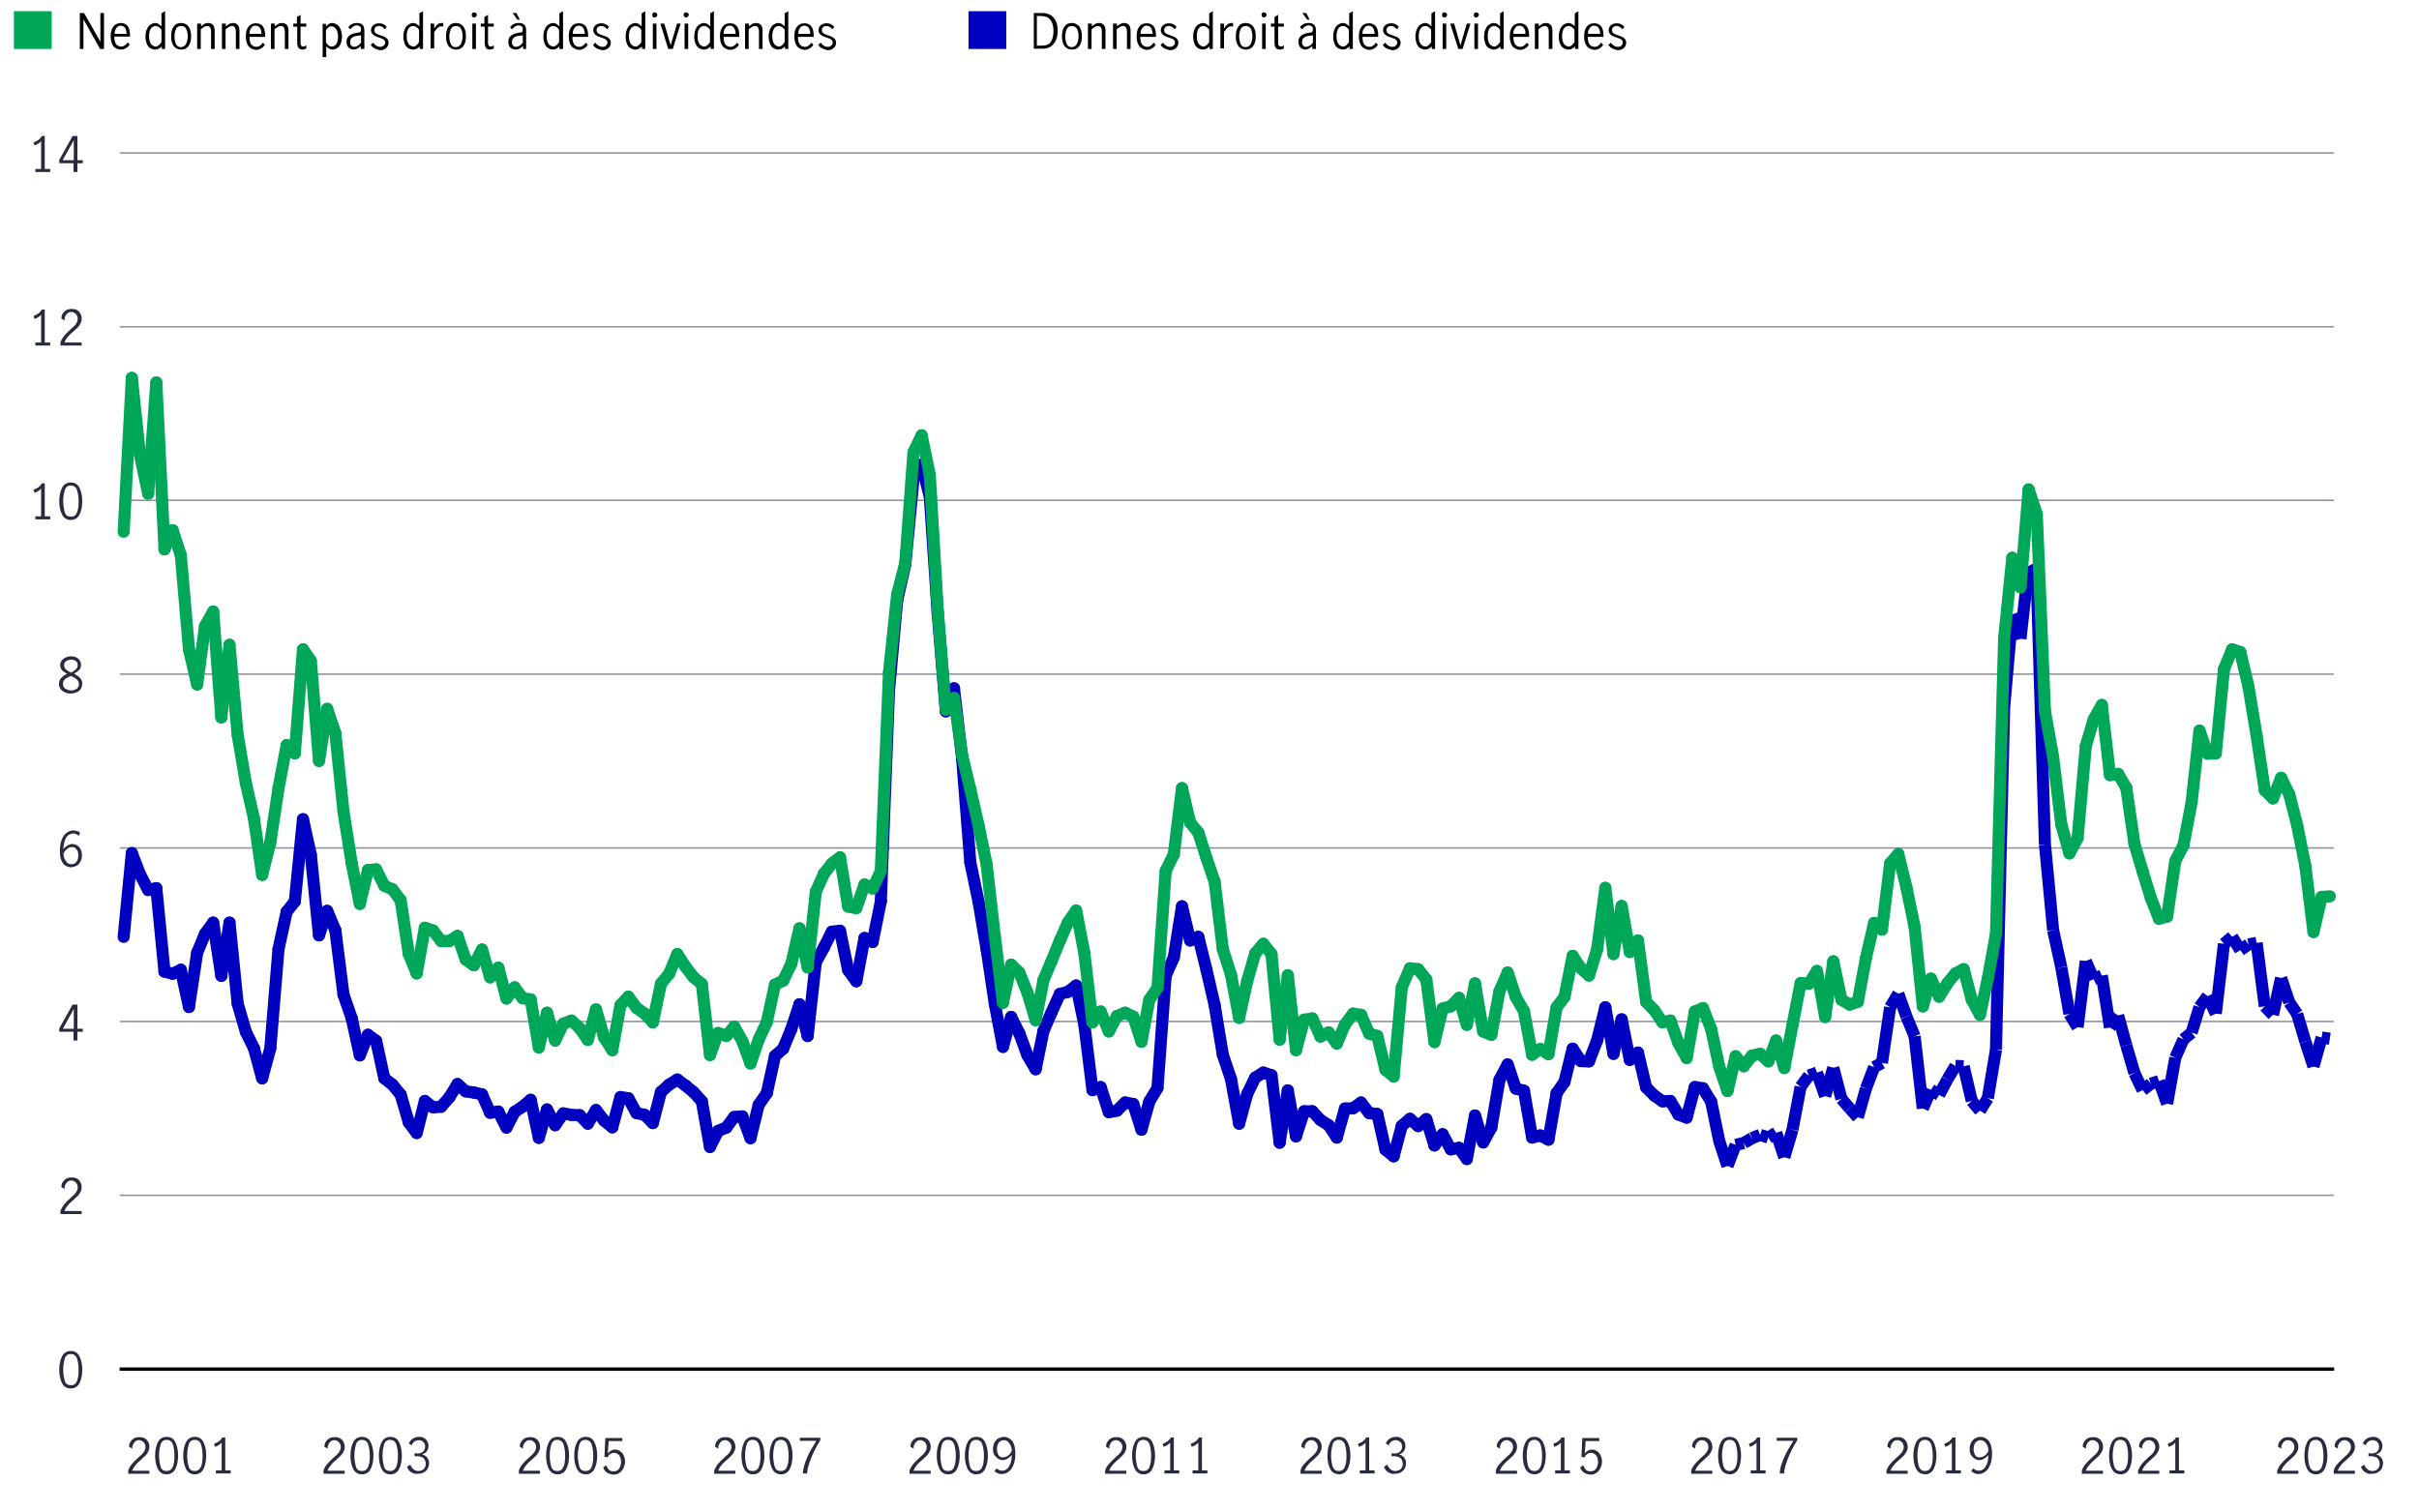 <?xml version="1.0" encoding="utf-8"?>
<!-- Generator: Adobe Illustrator 28.2.0, SVG Export Plug-In . SVG Version: 6.00 Build 0)  -->
<svg version="1.1" xmlns="http://www.w3.org/2000/svg" xmlns:xlink="http://www.w3.org/1999/xlink" x="0px" y="0px"
	 viewBox="0 0 800 500.3" style="enable-background:new 0 0 800 500.3;" xml:space="preserve">
<style type="text/css">
	.st0{fill:#E8E9EC;}
	.st1{fill:none;stroke:#000000;stroke-miterlimit:10;}
	.st2{fill:#282B3E;}
	.st3{fill:none;}
	.st4{fill-rule:evenodd;clip-rule:evenodd;fill:none;stroke:#8E90A2;stroke-width:0.5;stroke-miterlimit:10;}
	.st5{fill:none;stroke:#8E90A2;stroke-width:0.5;stroke-miterlimit:10;}
	.st6{fill:none;stroke:#0000C1;stroke-width:4;stroke-miterlimit:10;}
	.st7{fill-rule:evenodd;clip-rule:evenodd;fill:none;stroke:#0000C1;stroke-width:4;stroke-linecap:round;stroke-miterlimit:10;}
	.st8{fill:none;stroke:#00A758;stroke-width:4;stroke-linecap:round;stroke-linejoin:round;stroke-miterlimit:10;}
	.st9{fill:#424559;}
	.st10{fill:#00A758;}
	.st11{fill:#0000C1;}
	.st12{fill:#05509F;stroke:#FFFFFF;stroke-width:0.5;stroke-miterlimit:10;}
	.st13{fill:#8E90A2;stroke:#FFFFFF;stroke-width:0.5;stroke-miterlimit:10;}
	.st14{fill:none;stroke:#282B3E;stroke-width:2;stroke-miterlimit:10;}
	.st15{fill:#FFFFFF;}
	.st16{fill:none;stroke:#F15C5B;stroke-miterlimit:10;}
</style>
<g id="Line_chart">
	<g>
		<line class="st1" x1="39.6" y1="452.9" x2="771.9" y2="452.9"/>
	</g>
	<g>
		<g>
			<g>
				<path class="st2" d="M20.5,457.5c-0.6-1.2-0.9-2.6-0.9-4.4c0-1.7,0.3-3.2,0.9-4.4c0.6-1.2,1.6-1.8,2.9-1.8
					c1.4,0,2.3,0.6,2.9,1.8c0.6,1.2,0.9,2.7,0.9,4.4c0,1.7-0.3,3.2-0.9,4.4c-0.6,1.2-1.6,1.8-2.9,1.8S21.1,458.7,20.5,457.5z
					 M25.5,456.7c0.4-1,0.5-2.2,0.5-3.6c0-1.4-0.2-2.6-0.5-3.6s-1-1.6-2.1-1.6c-1,0-1.7,0.5-2,1.6s-0.5,2.2-0.5,3.6
					c0,1.3,0.2,2.5,0.5,3.6s1,1.5,2,1.5C24.4,458.3,25.1,457.8,25.5,456.7z"/>
			</g>
			<g>
				<path class="st2" d="M21.3,398.3c0.5-0.6,1.2-1.3,2-2c0.5-0.5,1-0.9,1.3-1.2c0.3-0.3,0.6-0.7,0.8-1.1s0.3-0.8,0.3-1.2
					c0-0.6-0.2-1.2-0.6-1.6c-0.4-0.4-0.9-0.7-1.5-0.7c-0.5,0-0.9,0.1-1.2,0.4c-0.4,0.3-0.6,0.6-0.8,1c-0.2,0.4-0.3,0.9-0.2,1.4
					l-1.1-0.6c0-0.6,0.1-1.1,0.4-1.6c0.3-0.5,0.7-0.9,1.2-1.2c0.5-0.3,1.1-0.4,1.8-0.4c0.7,0,1.3,0.1,1.8,0.4
					c0.5,0.3,0.9,0.7,1.1,1.2c0.3,0.5,0.4,1,0.4,1.6c0,0.6-0.1,1.1-0.4,1.6c-0.2,0.5-0.5,0.9-0.9,1.3s-0.9,0.8-1.5,1.4
					c-0.8,0.7-1.4,1.2-1.8,1.8c-0.5,0.5-0.8,1.1-1.1,1.8H27v1h-7v-1.1C20.3,399.7,20.8,399,21.3,398.3z"/>
			</g>
			<g>
				<path class="st2" d="M24.4,341.3h-4.8v-1.1l4.4-7.9h1.6v8h1.8v1h-1.8v2.9h-1.3V341.3z M24.4,340.3v-6.6h0l-3.6,6.6H24.4z"/>
			</g>
			<g>
				<path class="st2" d="M21.7,286.4c-0.6-0.4-1.1-1-1.4-1.8c-0.4-0.8-0.5-1.9-0.5-3.1c0-1.5,0.2-2.7,0.6-3.7c0.4-1,0.9-1.8,1.6-2.3
					c0.7-0.5,1.4-0.8,2.2-0.8c0.5,0,0.9,0.1,1.3,0.2s0.7,0.3,1,0.6l-0.5,1c-0.5-0.5-1.1-0.8-1.8-0.8c-0.5,0-1,0.2-1.5,0.5
					c-0.5,0.3-0.9,0.9-1.2,1.7c-0.3,0.8-0.5,1.8-0.6,3c0.4-0.5,0.9-0.9,1.4-1.2c0.5-0.3,1-0.5,1.5-0.5c0.5,0,1.1,0.1,1.6,0.4
					c0.5,0.3,0.9,0.7,1.2,1.2c0.3,0.6,0.5,1.2,0.5,2.1c0,0.9-0.2,1.7-0.6,2.3c-0.4,0.6-0.8,1.1-1.4,1.3s-1.1,0.4-1.6,0.4
					C22.9,286.9,22.3,286.7,21.7,286.4z M24.7,285.6c0.4-0.2,0.6-0.5,0.9-1c0.2-0.5,0.3-1,0.3-1.7c0-0.4-0.1-0.9-0.2-1.3
					c-0.2-0.4-0.4-0.7-0.7-1c-0.3-0.3-0.7-0.4-1.2-0.4c-0.6,0-1.1,0.2-1.6,0.6c-0.5,0.4-0.9,0.9-1.2,1.5c0,0.9,0.2,1.6,0.5,2.1
					s0.6,0.9,1,1.2c0.4,0.2,0.8,0.3,1.1,0.3C24,285.9,24.4,285.8,24.7,285.6z"/>
			</g>
			<g>
				<path class="st2" d="M26.5,224.3c0.5,0.5,0.7,1.1,0.7,1.9c0,0.6-0.2,1.2-0.5,1.7s-0.8,0.9-1.4,1.1c-0.6,0.3-1.2,0.4-2,0.4
					c-0.7,0-1.3-0.1-1.9-0.4c-0.6-0.3-1-0.6-1.4-1.1c-0.3-0.5-0.5-1-0.5-1.6c0-0.8,0.2-1.5,0.7-2c0.5-0.5,1.1-1,2-1.4
					c-0.7-0.4-1.3-0.8-1.7-1.2c-0.4-0.5-0.6-1-0.6-1.7c0-0.6,0.2-1.1,0.5-1.5c0.3-0.4,0.8-0.8,1.3-1c0.5-0.2,1.1-0.4,1.7-0.4
					c0.6,0,1.2,0.1,1.7,0.3c0.5,0.2,0.9,0.6,1.2,1c0.3,0.4,0.5,0.9,0.5,1.5c0,0.7-0.2,1.3-0.6,1.7s-1,0.9-1.7,1.2
					C25.4,223.4,26.1,223.8,26.5,224.3z M25.3,227.9c0.5-0.4,0.8-0.9,0.8-1.6c0-0.4-0.1-0.8-0.4-1.2c-0.2-0.3-0.5-0.6-0.9-0.8
					c-0.4-0.2-0.8-0.5-1.4-0.7c-0.6,0.3-1,0.5-1.4,0.7c-0.4,0.2-0.6,0.5-0.9,0.8c-0.2,0.3-0.3,0.7-0.3,1.1c0,0.7,0.3,1.3,0.8,1.6
					s1.1,0.6,1.9,0.6C24.2,228.4,24.8,228.2,25.3,227.9z M21.8,221.4c0.4,0.4,0.9,0.7,1.7,1.1c0.7-0.4,1.2-0.7,1.6-1.1
					c0.4-0.4,0.6-0.8,0.6-1.4c0-0.6-0.2-1-0.6-1.3c-0.4-0.3-0.9-0.5-1.6-0.5c-0.6,0-1.1,0.2-1.6,0.5c-0.5,0.3-0.7,0.8-0.7,1.3
					C21.2,220.6,21.4,221,21.8,221.4z"/>
			</g>
			<g>
				<path class="st2" d="M13.6,170.8v-9.2c-0.5,0.6-1.2,1.1-2.2,1.4l-0.3-1c0.6-0.2,1.1-0.5,1.6-0.8c0.5-0.4,0.9-0.8,1.1-1.3h1v10.9
					h1.8v1h-4.9v-1H13.6z"/>
				<path class="st2" d="M20.5,170.2c-0.6-1.2-0.9-2.6-0.9-4.4c0-1.7,0.3-3.2,0.9-4.4c0.6-1.2,1.6-1.8,2.9-1.8
					c1.4,0,2.3,0.6,2.9,1.8c0.6,1.2,0.9,2.7,0.9,4.4c0,1.7-0.3,3.2-0.9,4.4c-0.6,1.2-1.6,1.8-2.9,1.8S21.1,171.4,20.5,170.2z
					 M25.5,169.4c0.4-1,0.5-2.2,0.5-3.6c0-1.4-0.2-2.6-0.5-3.6s-1-1.6-2.1-1.6c-1,0-1.7,0.5-2,1.6s-0.5,2.2-0.5,3.6
					c0,1.3,0.2,2.5,0.5,3.6s1,1.5,2,1.5C24.4,171,25.1,170.5,25.5,169.4z"/>
			</g>
			<g>
				<path class="st2" d="M13.6,113.3v-9.2c-0.5,0.6-1.2,1.1-2.2,1.4l-0.3-1c0.6-0.2,1.1-0.5,1.6-0.8c0.5-0.4,0.9-0.8,1.1-1.3h1v10.9
					h1.8v1h-4.9v-1H13.6z"/>
				<path class="st2" d="M21.3,111c0.5-0.6,1.2-1.3,2-2c0.5-0.5,1-0.9,1.3-1.2c0.3-0.3,0.6-0.7,0.8-1.1s0.3-0.8,0.3-1.2
					c0-0.6-0.2-1.2-0.6-1.6c-0.4-0.4-0.9-0.7-1.5-0.7c-0.5,0-0.9,0.1-1.2,0.4c-0.4,0.3-0.6,0.6-0.8,1c-0.2,0.4-0.3,0.9-0.2,1.4
					l-1.1-0.6c0-0.6,0.1-1.1,0.4-1.6c0.3-0.5,0.7-0.9,1.2-1.2c0.5-0.3,1.1-0.4,1.8-0.4c0.7,0,1.3,0.1,1.8,0.4
					c0.5,0.3,0.9,0.7,1.1,1.2c0.3,0.5,0.4,1,0.4,1.6c0,0.6-0.1,1.1-0.4,1.6c-0.2,0.5-0.5,0.9-0.9,1.3s-0.9,0.8-1.5,1.4
					c-0.8,0.7-1.4,1.2-1.8,1.8c-0.5,0.5-0.8,1.1-1.1,1.8H27v1h-7v-1.1C20.3,112.4,20.8,111.6,21.3,111z"/>
			</g>
			<g>
				<path class="st2" d="M13.6,55.9v-9.2c-0.5,0.6-1.2,1.1-2.2,1.4l-0.3-1c0.6-0.2,1.1-0.5,1.6-0.8c0.5-0.4,0.9-0.8,1.1-1.3h1v10.9
					h1.8v1h-4.9v-1H13.6z"/>
				<path class="st2" d="M24.4,54h-4.8v-1.1L24,45h1.6v8h1.8v1h-1.8v2.9h-1.3V54z M24.4,53v-6.6h0L20.7,53H24.4z"/>
			</g>
		</g>
		<g>
			<g>
				<line class="st1" x1="39.6" y1="452.9" x2="771.9" y2="452.9"/>
				<line class="st4" x1="39.6" y1="395.4" x2="771.9" y2="395.4"/>
				<line class="st4" x1="39.6" y1="337.9" x2="771.9" y2="337.9"/>
				<line class="st4" x1="39.6" y1="280.5" x2="771.9" y2="280.5"/>
				<line class="st4" x1="39.6" y1="223" x2="771.9" y2="223"/>
				<line class="st4" x1="39.6" y1="165.5" x2="771.9" y2="165.5"/>
				<line class="st5" x1="39.6" y1="108.1" x2="771.9" y2="108.1"/>
				<line class="st5" x1="39.6" y1="50.6" x2="771.9" y2="50.6"/>
			</g>
		</g>
	</g>
	<g>
		<g>
			<g>
				<line class="st7" x1="43.6" y1="282.2" x2="40.9" y2="309.9"/>
				<line class="st7" x1="46.3" y1="289.2" x2="43.6" y2="282.2"/>
				<line class="st7" x1="49" y1="294.4" x2="46.3" y2="289.2"/>
				<line class="st7" x1="51.7" y1="293.8" x2="49" y2="294.4"/>
				<line class="st7" x1="54.4" y1="321.4" x2="51.7" y2="293.8"/>
				<line class="st7" x1="57.1" y1="322.1" x2="54.4" y2="321.4"/>
				<line class="st7" x1="59.8" y1="320.8" x2="57.1" y2="322.1"/>
				<line class="st7" x1="62.5" y1="333.1" x2="59.8" y2="320.8"/>
				<line class="st7" x1="65.2" y1="315.2" x2="62.5" y2="333.1"/>
				<line class="st7" x1="67.8" y1="308.9" x2="65.2" y2="315.2"/>
				<line class="st7" x1="70.5" y1="305.2" x2="67.8" y2="308.9"/>
				<line class="st7" x1="73.2" y1="322.8" x2="70.5" y2="305.2"/>
				<line class="st7" x1="75.9" y1="305.2" x2="73.2" y2="322.8"/>
				<line class="st7" x1="78.6" y1="332" x2="75.9" y2="305.2"/>
				<line class="st7" x1="81.3" y1="341.3" x2="78.6" y2="332"/>
				<line class="st7" x1="84" y1="346.8" x2="81.3" y2="341.3"/>
				<line class="st7" x1="86.7" y1="356.7" x2="84" y2="346.8"/>
				<line class="st7" x1="89.4" y1="346.8" x2="86.7" y2="356.7"/>
				<line class="st7" x1="92.1" y1="314" x2="89.4" y2="346.8"/>
				<line class="st7" x1="94.8" y1="301.6" x2="92.1" y2="314"/>
				<line class="st7" x1="97.5" y1="298.2" x2="94.8" y2="301.6"/>
				<line class="st7" x1="100.2" y1="271" x2="97.5" y2="298.2"/>
				<line class="st7" x1="102.8" y1="282.8" x2="100.2" y2="271"/>
				<line class="st7" x1="105.5" y1="309.4" x2="102.8" y2="282.8"/>
				<line class="st7" x1="108.2" y1="301.3" x2="105.5" y2="309.4"/>
				<line class="st7" x1="110.9" y1="307.7" x2="108.2" y2="301.3"/>
				<line class="st7" x1="113.6" y1="329" x2="110.9" y2="307.7"/>
				<line class="st7" x1="116.3" y1="336.8" x2="113.6" y2="329"/>
				<line class="st7" x1="119" y1="349.1" x2="116.3" y2="336.8"/>
				<line class="st7" x1="121.7" y1="342.3" x2="119" y2="349.1"/>
				<line class="st7" x1="124.4" y1="344.3" x2="121.7" y2="342.3"/>
				<line class="st7" x1="127.1" y1="356.7" x2="124.4" y2="344.3"/>
				<line class="st7" x1="129.8" y1="358.8" x2="127.1" y2="356.7"/>
				<line class="st7" x1="132.5" y1="362.1" x2="129.8" y2="358.8"/>
				<line class="st7" x1="135.2" y1="371.3" x2="132.5" y2="362.1"/>
				<line class="st7" x1="137.8" y1="374.8" x2="135.2" y2="371.3"/>
				<line class="st7" x1="140.5" y1="364.2" x2="137.8" y2="374.8"/>
				<line class="st7" x1="143.2" y1="366.3" x2="140.5" y2="364.2"/>
				<line class="st7" x1="145.9" y1="366.1" x2="143.2" y2="366.3"/>
				<line class="st7" x1="148.6" y1="363" x2="145.9" y2="366.1"/>
				<line class="st7" x1="151.3" y1="358.6" x2="148.6" y2="363"/>
				<line class="st7" x1="154" y1="361" x2="151.3" y2="358.6"/>
				<line class="st7" x1="156.7" y1="361.4" x2="154" y2="361"/>
				<line class="st7" x1="159.4" y1="362" x2="156.7" y2="361.4"/>
				<line class="st7" x1="162.1" y1="368.1" x2="159.4" y2="362"/>
				<line class="st7" x1="164.8" y1="367.7" x2="162.1" y2="368.1"/>
				<line class="st7" x1="167.5" y1="373" x2="164.8" y2="367.7"/>
				<line class="st7" x1="170.2" y1="367.8" x2="167.5" y2="373"/>
				<line class="st7" x1="172.8" y1="366.1" x2="170.2" y2="367.8"/>
				<line class="st7" x1="175.5" y1="363.8" x2="172.8" y2="366.1"/>
				<line class="st7" x1="178.2" y1="376.4" x2="175.5" y2="363.8"/>
				<line class="st7" x1="180.9" y1="367" x2="178.2" y2="376.4"/>
				<line class="st7" x1="183.6" y1="372.2" x2="180.9" y2="367"/>
				<line class="st7" x1="186.3" y1="368.3" x2="183.6" y2="372.2"/>
				<line class="st7" x1="189" y1="368.8" x2="186.3" y2="368.3"/>
				<line class="st7" x1="191.7" y1="368.9" x2="189" y2="368.8"/>
				<line class="st7" x1="194.4" y1="371.7" x2="191.7" y2="368.9"/>
				<line class="st7" x1="197.1" y1="367.2" x2="194.4" y2="371.7"/>
				<line class="st7" x1="199.8" y1="370.7" x2="197.1" y2="367.2"/>
				<line class="st7" x1="202.5" y1="372.9" x2="199.8" y2="370.7"/>
				<line class="st7" x1="205.2" y1="362.9" x2="202.5" y2="372.9"/>
				<line class="st7" x1="207.8" y1="363.3" x2="205.2" y2="362.9"/>
				<line class="st7" x1="210.5" y1="368.2" x2="207.8" y2="363.3"/>
				<line class="st7" x1="213.2" y1="368.8" x2="210.5" y2="368.2"/>
				<line class="st7" x1="215.9" y1="371.5" x2="213.2" y2="368.8"/>
				<line class="st7" x1="218.6" y1="361.2" x2="215.9" y2="371.5"/>
				<line class="st7" x1="221.3" y1="358.8" x2="218.6" y2="361.2"/>
				<line class="st7" x1="224" y1="357.1" x2="221.3" y2="358.8"/>
				<line class="st7" x1="226.7" y1="359.1" x2="224" y2="357.1"/>
				<line class="st7" x1="229.4" y1="361.3" x2="226.7" y2="359.1"/>
				<line class="st7" x1="232.1" y1="364.3" x2="229.4" y2="361.3"/>
				<line class="st7" x1="234.8" y1="379.4" x2="232.1" y2="364.3"/>
				<line class="st7" x1="237.5" y1="374.1" x2="234.8" y2="379.4"/>
				<line class="st7" x1="240.2" y1="373" x2="237.5" y2="374.1"/>
				<line class="st7" x1="242.8" y1="369.5" x2="240.2" y2="373"/>
				<line class="st7" x1="245.5" y1="369.3" x2="242.8" y2="369.5"/>
				<line class="st7" x1="248.2" y1="376.5" x2="245.5" y2="369.3"/>
				<line class="st7" x1="250.9" y1="365.5" x2="248.2" y2="376.5"/>
				<line class="st7" x1="253.6" y1="361.6" x2="250.9" y2="365.5"/>
				<line class="st7" x1="256.3" y1="349.3" x2="253.6" y2="361.6"/>
				<line class="st7" x1="259" y1="346.9" x2="256.3" y2="349.3"/>
				<line class="st7" x1="261.7" y1="340.4" x2="259" y2="346.9"/>
				<line class="st7" x1="264.4" y1="332.2" x2="261.7" y2="340.4"/>
				<line class="st7" x1="267.1" y1="342.7" x2="264.4" y2="332.2"/>
				<line class="st7" x1="269.8" y1="318.3" x2="267.1" y2="342.7"/>
				<line class="st7" x1="272.5" y1="313.4" x2="269.8" y2="318.3"/>
				<line class="st7" x1="275.1" y1="308.2" x2="272.5" y2="313.4"/>
				<line class="st7" x1="277.8" y1="307.9" x2="275.1" y2="308.2"/>
				<line class="st7" x1="280.5" y1="320.9" x2="277.8" y2="307.9"/>
				<line class="st7" x1="283.2" y1="324.6" x2="280.5" y2="320.9"/>
				<line class="st7" x1="285.9" y1="310.3" x2="283.2" y2="324.6"/>
				<line class="st7" x1="288.6" y1="311.6" x2="285.9" y2="310.3"/>
				<line class="st7" x1="291.3" y1="298.2" x2="288.6" y2="311.6"/>
				<line class="st7" x1="294" y1="228.6" x2="291.3" y2="298.2"/>
				<line class="st7" x1="296.7" y1="198.6" x2="294" y2="228.6"/>
				<line class="st7" x1="299.4" y1="186.7" x2="296.7" y2="198.6"/>
				<line class="st7" x1="302.1" y1="158.5" x2="299.4" y2="186.7"/>
				<line class="st7" x1="304.8" y1="153.7" x2="302.1" y2="158.5"/>
				<line class="st7" x1="307.5" y1="164.3" x2="304.8" y2="153.7"/>
				<line class="st7" x1="310.1" y1="202.8" x2="307.5" y2="164.3"/>
				<line class="st7" x1="312.8" y1="235.3" x2="310.1" y2="202.8"/>
				<line class="st7" x1="315.5" y1="227.7" x2="312.8" y2="235.3"/>
				<line class="st7" x1="318.2" y1="251" x2="315.5" y2="227.7"/>
				<line class="st7" x1="320.9" y1="285.3" x2="318.2" y2="251"/>
				<line class="st7" x1="323.6" y1="298.2" x2="320.9" y2="285.3"/>
				<line class="st7" x1="326.3" y1="314.1" x2="323.6" y2="298.2"/>
				<line class="st7" x1="329" y1="332.1" x2="326.3" y2="314.1"/>
				<line class="st7" x1="331.7" y1="346.3" x2="329" y2="332.1"/>
				<line class="st7" x1="334.4" y1="336.4" x2="331.7" y2="346.3"/>
				<line class="st7" x1="337.1" y1="341.8" x2="334.4" y2="336.4"/>
				<line class="st7" x1="339.8" y1="349.1" x2="337.1" y2="341.8"/>
				<line class="st7" x1="342.5" y1="353.7" x2="339.8" y2="349.1"/>
				<line class="st7" x1="345.1" y1="341" x2="342.5" y2="353.7"/>
				<line class="st7" x1="347.8" y1="334.8" x2="345.1" y2="341"/>
				<line class="st7" x1="350.5" y1="328.8" x2="347.8" y2="334.8"/>
				<line class="st7" x1="353.2" y1="328.1" x2="350.5" y2="328.8"/>
				<line class="st7" x1="355.9" y1="326" x2="353.2" y2="328.1"/>
				<line class="st7" x1="358.6" y1="338.9" x2="355.9" y2="326"/>
				<line class="st7" x1="361.3" y1="360.6" x2="358.6" y2="338.9"/>
				<line class="st7" x1="364" y1="359.6" x2="361.3" y2="360.6"/>
				<line class="st7" x1="366.7" y1="367.9" x2="364" y2="359.6"/>
				<line class="st7" x1="369.4" y1="367.4" x2="366.7" y2="367.9"/>
				<line class="st7" x1="372.1" y1="364.7" x2="369.4" y2="367.4"/>
				<line class="st7" x1="374.8" y1="365.2" x2="372.1" y2="364.7"/>
				<line class="st7" x1="377.5" y1="373.7" x2="374.8" y2="365.2"/>
				<line class="st7" x1="380.1" y1="364.4" x2="377.5" y2="373.7"/>
				<line class="st7" x1="382.8" y1="359.9" x2="380.1" y2="364.4"/>
				<line class="st7" x1="385.5" y1="322.8" x2="382.8" y2="359.9"/>
				<line class="st7" x1="388.2" y1="316.7" x2="385.5" y2="322.8"/>
				<line class="st7" x1="390.9" y1="299.8" x2="388.2" y2="316.7"/>
				<line class="st7" x1="393.6" y1="311.1" x2="390.9" y2="299.8"/>
				<line class="st7" x1="396.3" y1="309.9" x2="393.6" y2="311.1"/>
				<line class="st7" x1="399" y1="320.8" x2="396.3" y2="309.9"/>
				<line class="st7" x1="401.7" y1="332.5" x2="399" y2="320.8"/>
				<line class="st7" x1="404.4" y1="348.9" x2="401.7" y2="332.5"/>
				<line class="st7" x1="407.1" y1="356.9" x2="404.4" y2="348.9"/>
				<line class="st7" x1="409.8" y1="371.7" x2="407.1" y2="356.9"/>
				<line class="st7" x1="412.5" y1="361.8" x2="409.8" y2="371.7"/>
				<line class="st7" x1="415.1" y1="356.5" x2="412.5" y2="361.8"/>
				<line class="st7" x1="417.8" y1="354.8" x2="415.1" y2="356.5"/>
				<line class="st7" x1="420.5" y1="355.7" x2="417.8" y2="354.8"/>
				<line class="st7" x1="423.2" y1="378" x2="420.5" y2="355.7"/>
				<line class="st7" x1="425.9" y1="360.7" x2="423.2" y2="378"/>
				<line class="st7" x1="428.6" y1="375.9" x2="425.9" y2="360.7"/>
				<line class="st7" x1="431.3" y1="367.6" x2="428.6" y2="375.9"/>
				<line class="st7" x1="434" y1="367.6" x2="431.3" y2="367.6"/>
				<line class="st7" x1="436.7" y1="370.5" x2="434" y2="367.6"/>
				<line class="st7" x1="439.4" y1="372.2" x2="436.7" y2="370.5"/>
				<line class="st7" x1="442.1" y1="376.3" x2="439.4" y2="372.2"/>
				<line class="st7" x1="444.8" y1="366.7" x2="442.1" y2="376.3"/>
				<line class="st7" x1="447.5" y1="366.6" x2="444.8" y2="366.7"/>
				<line class="st7" x1="450.1" y1="364.7" x2="447.5" y2="366.6"/>
				<line class="st7" x1="452.8" y1="368.2" x2="450.1" y2="364.7"/>
				<line class="st7" x1="455.5" y1="368.5" x2="452.8" y2="368.2"/>
				<line class="st7" x1="458.2" y1="380.3" x2="455.5" y2="368.5"/>
				<line class="st7" x1="460.9" y1="382.5" x2="458.2" y2="380.3"/>
				<line class="st7" x1="463.6" y1="372.4" x2="460.9" y2="382.5"/>
				<line class="st7" x1="466.3" y1="370.1" x2="463.6" y2="372.4"/>
				<line class="st7" x1="469" y1="372.5" x2="466.3" y2="370.1"/>
				<line class="st7" x1="471.7" y1="370.2" x2="469" y2="372.5"/>
				<line class="st7" x1="474.4" y1="378.9" x2="471.7" y2="370.2"/>
				<line class="st7" x1="477.1" y1="375.2" x2="474.4" y2="378.9"/>
				<line class="st7" x1="479.8" y1="380.2" x2="477.1" y2="375.2"/>
				<line class="st7" x1="482.5" y1="379.7" x2="479.8" y2="380.2"/>
				<line class="st7" x1="485.1" y1="383.4" x2="482.5" y2="379.7"/>
				<line class="st7" x1="487.8" y1="369" x2="485.1" y2="383.4"/>
				<line class="st7" x1="490.5" y1="377.9" x2="487.8" y2="369"/>
				<line class="st7" x1="493.2" y1="373" x2="490.5" y2="377.9"/>
				<line class="st7" x1="495.9" y1="357.2" x2="493.2" y2="373"/>
				<line class="st7" x1="498.6" y1="352.1" x2="495.9" y2="357.2"/>
				<line class="st7" x1="501.3" y1="360.1" x2="498.6" y2="352.1"/>
				<line class="st7" x1="504" y1="360.8" x2="501.3" y2="360.1"/>
				<line class="st7" x1="506.7" y1="376.3" x2="504" y2="360.8"/>
				<line class="st7" x1="509.4" y1="375.6" x2="506.7" y2="376.3"/>
				<line class="st7" x1="512.1" y1="377" x2="509.4" y2="375.6"/>
				<line class="st7" x1="514.8" y1="361.6" x2="512.1" y2="377"/>
				<line class="st7" x1="517.4" y1="357.9" x2="514.8" y2="361.6"/>
				<line class="st7" x1="520.1" y1="346.9" x2="517.4" y2="357.9"/>
				<line class="st7" x1="522.8" y1="351" x2="520.1" y2="346.9"/>
				<line class="st7" x1="525.5" y1="351.1" x2="522.8" y2="351"/>
				<line class="st7" x1="528.2" y1="344.1" x2="525.5" y2="351.1"/>
				<line class="st7" x1="530.9" y1="333.2" x2="528.2" y2="344.1"/>
				<line class="st7" x1="533.6" y1="348.6" x2="530.9" y2="333.2"/>
				<line class="st7" x1="536.3" y1="337.2" x2="533.6" y2="348.6"/>
				<line class="st7" x1="539" y1="350.6" x2="536.3" y2="337.2"/>
				<line class="st7" x1="541.7" y1="348.2" x2="539" y2="350.6"/>
				<line class="st7" x1="544.4" y1="359.7" x2="541.7" y2="348.2"/>
				<line class="st7" x1="547.1" y1="362.4" x2="544.4" y2="359.7"/>
				<line class="st7" x1="549.8" y1="364.3" x2="547.1" y2="362.4"/>
				<line class="st7" x1="552.4" y1="364.2" x2="549.8" y2="364.3"/>
				<line class="st7" x1="555.1" y1="368.7" x2="552.4" y2="364.2"/>
				<line class="st7" x1="557.8" y1="369.7" x2="555.1" y2="368.7"/>
				<line class="st7" x1="560.5" y1="359.6" x2="557.8" y2="369.7"/>
				<line class="st7" x1="563.2" y1="360" x2="560.5" y2="359.6"/>
				<line class="st7" x1="565.9" y1="364.4" x2="563.2" y2="360"/>
				<line class="st7" x1="568.6" y1="377.5" x2="565.9" y2="364.4"/>
				<line class="st6" x1="571.3" y1="385.7" x2="568.6" y2="377.5"/>
				<line class="st6" x1="574" y1="378.7" x2="571.3" y2="385.7"/>
				<line class="st6" x1="576.7" y1="378.1" x2="574" y2="378.7"/>
				<line class="st6" x1="579.4" y1="376.5" x2="576.7" y2="378.1"/>
				<line class="st6" x1="582.1" y1="375.4" x2="579.4" y2="376.5"/>
				<line class="st6" x1="584.8" y1="376.3" x2="582.1" y2="375.4"/>
				<line class="st6" x1="587.4" y1="374.7" x2="584.8" y2="376.3"/>
				<line class="st6" x1="590.1" y1="382.8" x2="587.4" y2="374.7"/>
				<line class="st6" x1="592.8" y1="373.7" x2="590.1" y2="382.8"/>
				<line class="st6" x1="595.5" y1="359.5" x2="592.8" y2="373.7"/>
				<line class="st6" x1="598.2" y1="355.8" x2="595.5" y2="359.5"/>
				<line class="st6" x1="600.9" y1="354.8" x2="598.2" y2="355.8"/>
				<line class="st6" x1="603.6" y1="362.6" x2="600.9" y2="354.8"/>
				<line class="st6" x1="606.3" y1="353.2" x2="603.6" y2="362.6"/>
				<line class="st6" x1="609" y1="363.5" x2="606.3" y2="353.2"/>
				<line class="st6" x1="611.7" y1="366.6" x2="609" y2="363.5"/>
				<line class="st6" x1="614.4" y1="369.6" x2="611.7" y2="366.6"/>
				<line class="st6" x1="617.1" y1="360.1" x2="614.4" y2="369.6"/>
				<line class="st6" x1="619.8" y1="353" x2="617.1" y2="360.1"/>
				<line class="st6" x1="622.4" y1="351.6" x2="619.8" y2="353"/>
				<line class="st6" x1="625.1" y1="333.2" x2="622.4" y2="351.6"/>
				<line class="st6" x1="627.8" y1="328.7" x2="625.1" y2="333.2"/>
				<line class="st6" x1="630.5" y1="336.3" x2="627.8" y2="328.7"/>
				<line class="st6" x1="633.2" y1="342.8" x2="630.5" y2="336.3"/>
				<line class="st6" x1="635.9" y1="366.7" x2="633.2" y2="342.8"/>
				<line class="st6" x1="638.6" y1="360.5" x2="635.9" y2="366.7"/>
				<line class="st6" x1="641.3" y1="362.2" x2="638.6" y2="360.5"/>
				<line class="st6" x1="644" y1="357.1" x2="641.3" y2="362.2"/>
				<line class="st6" x1="646.7" y1="352.6" x2="644" y2="357.1"/>
				<line class="st6" x1="649.4" y1="352.7" x2="646.7" y2="352.6"/>
				<line class="st6" x1="652.1" y1="364.2" x2="649.4" y2="352.7"/>
				<line class="st6" x1="654.8" y1="367.4" x2="652.1" y2="364.2"/>
				<line class="st6" x1="657.4" y1="363.3" x2="654.8" y2="367.4"/>
				<line class="st6" x1="660.1" y1="347.2" x2="657.4" y2="363.3"/>
				<line class="st6" x1="662.8" y1="234.1" x2="660.1" y2="347.2"/>
				<line class="st6" x1="665.5" y1="203.2" x2="662.8" y2="234.1"/>
				<line class="st6" x1="668.2" y1="211.3" x2="665.5" y2="203.2"/>
				<line class="st6" x1="670.9" y1="187.2" x2="668.2" y2="211.3"/>
				<line class="st6" x1="673.6" y1="192.2" x2="670.9" y2="187.2"/>
				<line class="st6" x1="676.3" y1="279.4" x2="673.6" y2="192.2"/>
				<line class="st6" x1="679" y1="307.7" x2="676.3" y2="279.4"/>
				<line class="st6" x1="681.7" y1="320" x2="679" y2="307.7"/>
				<line class="st6" x1="684.4" y1="335.4" x2="681.7" y2="320"/>
				<line class="st6" x1="687.1" y1="339.8" x2="684.4" y2="335.4"/>
				<line class="st6" x1="689.8" y1="317.9" x2="687.1" y2="339.8"/>
				<line class="st6" x1="692.4" y1="323.9" x2="689.8" y2="317.9"/>
				<line class="st6" x1="695.1" y1="322.7" x2="692.4" y2="323.9"/>
				<line class="st6" x1="697.8" y1="339.9" x2="695.1" y2="322.7"/>
				<line class="st6" x1="700.5" y1="335.9" x2="697.8" y2="339.9"/>
				<line class="st6" x1="703.2" y1="345.8" x2="700.5" y2="335.9"/>
				<line class="st6" x1="705.9" y1="355" x2="703.2" y2="345.8"/>
				<line class="st6" x1="708.6" y1="360.6" x2="705.9" y2="355"/>
				<line class="st6" x1="711.3" y1="358.5" x2="708.6" y2="360.6"/>
				<line class="st6" x1="714" y1="357.6" x2="711.3" y2="358.5"/>
				<line class="st6" x1="716.7" y1="365.1" x2="714" y2="357.6"/>
				<line class="st6" x1="719.4" y1="349.9" x2="716.7" y2="365.1"/>
				<line class="st6" x1="722.1" y1="343.8" x2="719.4" y2="349.9"/>
				<line class="st6" x1="724.8" y1="341.6" x2="722.1" y2="343.8"/>
				<line class="st6" x1="727.4" y1="333.1" x2="724.8" y2="341.6"/>
				<line class="st6" x1="730.1" y1="329.5" x2="727.4" y2="333.1"/>
				<line class="st6" x1="732.8" y1="335.3" x2="730.1" y2="329.5"/>
				<line class="st6" x1="735.5" y1="312.2" x2="732.8" y2="335.3"/>
				<line class="st6" x1="738.2" y1="309.9" x2="735.5" y2="312.2"/>
				<line class="st6" x1="740.9" y1="314.3" x2="738.2" y2="309.9"/>
				<line class="st6" x1="743.6" y1="312.4" x2="740.9" y2="314.3"/>
				<line class="st6" x1="746.3" y1="311.9" x2="743.6" y2="312.4"/>
				<line class="st6" x1="749" y1="332.9" x2="746.3" y2="311.9"/>
				<line class="st6" x1="751.7" y1="335.7" x2="749" y2="332.9"/>
				<line class="st6" x1="754.4" y1="323.5" x2="751.7" y2="335.7"/>
				<line class="st6" x1="757.1" y1="331.6" x2="754.4" y2="323.5"/>
				<line class="st6" x1="759.7" y1="335.4" x2="757.1" y2="331.6"/>
				<line class="st6" x1="762.4" y1="344.5" x2="759.7" y2="335.4"/>
				<line class="st6" x1="765.1" y1="352.8" x2="762.4" y2="344.5"/>
				<line class="st6" x1="767.8" y1="343.2" x2="765.1" y2="352.8"/>
				<line class="st6" x1="770.5" y1="343.6" x2="767.8" y2="343.2"/>
			</g>
		</g>
		<g>
			<g>
				<line class="st8" x1="43.6" y1="125" x2="40.9" y2="175.9"/>
				<line class="st8" x1="46.3" y1="150.5" x2="43.6" y2="125"/>
				<line class="st8" x1="49" y1="163.3" x2="46.3" y2="150.5"/>
				<line class="st8" x1="51.7" y1="126.5" x2="49" y2="163.3"/>
				<line class="st8" x1="54.4" y1="181.7" x2="51.7" y2="126.5"/>
				<line class="st8" x1="57.1" y1="175.4" x2="54.4" y2="181.7"/>
				<line class="st8" x1="59.8" y1="183.7" x2="57.1" y2="175.4"/>
				<line class="st8" x1="62.5" y1="214.8" x2="59.8" y2="183.7"/>
				<line class="st8" x1="65.2" y1="226.4" x2="62.5" y2="214.8"/>
				<line class="st8" x1="67.8" y1="207.1" x2="65.2" y2="226.4"/>
				<line class="st8" x1="70.5" y1="202.3" x2="67.8" y2="207.1"/>
				<line class="st8" x1="73.2" y1="237.3" x2="70.5" y2="202.3"/>
				<line class="st8" x1="75.9" y1="213.3" x2="73.2" y2="237.3"/>
				<line class="st8" x1="78.6" y1="243.1" x2="75.9" y2="213.3"/>
				<line class="st8" x1="81.3" y1="259" x2="78.6" y2="243.1"/>
				<line class="st8" x1="84" y1="270.8" x2="81.3" y2="259"/>
				<line class="st8" x1="86.7" y1="289.4" x2="84" y2="270.8"/>
				<line class="st8" x1="89.4" y1="278.7" x2="86.7" y2="289.4"/>
				<line class="st8" x1="92.1" y1="260.8" x2="89.4" y2="278.7"/>
				<line class="st8" x1="94.8" y1="246.5" x2="92.1" y2="260.8"/>
				<line class="st8" x1="97.5" y1="249.2" x2="94.8" y2="246.5"/>
				<line class="st8" x1="100.2" y1="214.8" x2="97.5" y2="249.2"/>
				<line class="st8" x1="102.8" y1="218.6" x2="100.2" y2="214.8"/>
				<line class="st8" x1="105.5" y1="251.7" x2="102.8" y2="218.6"/>
				<line class="st8" x1="108.2" y1="234.5" x2="105.5" y2="251.7"/>
				<line class="st8" x1="110.9" y1="242.5" x2="108.2" y2="234.5"/>
				<line class="st8" x1="113.6" y1="268.5" x2="110.9" y2="242.5"/>
				<line class="st8" x1="116.3" y1="285.5" x2="113.6" y2="268.5"/>
				<line class="st8" x1="119" y1="299" x2="116.3" y2="285.5"/>
				<line class="st8" x1="121.7" y1="287.8" x2="119" y2="299"/>
				<line class="st8" x1="124.4" y1="287.6" x2="121.7" y2="287.8"/>
				<line class="st8" x1="127.1" y1="293" x2="124.4" y2="287.6"/>
				<line class="st8" x1="129.8" y1="294.2" x2="127.1" y2="293"/>
				<line class="st8" x1="132.5" y1="297.8" x2="129.8" y2="294.2"/>
				<line class="st8" x1="135.2" y1="315.6" x2="132.5" y2="297.8"/>
				<line class="st8" x1="137.8" y1="322" x2="135.2" y2="315.6"/>
				<line class="st8" x1="140.5" y1="306.9" x2="137.8" y2="322"/>
				<line class="st8" x1="143.2" y1="307.8" x2="140.5" y2="306.9"/>
				<line class="st8" x1="145.9" y1="311.3" x2="143.2" y2="307.8"/>
				<line class="st8" x1="148.6" y1="311.3" x2="145.9" y2="311.3"/>
				<line class="st8" x1="151.3" y1="309.6" x2="148.6" y2="311.3"/>
				<line class="st8" x1="154" y1="317.4" x2="151.3" y2="309.6"/>
				<line class="st8" x1="156.7" y1="319.3" x2="154" y2="317.4"/>
				<line class="st8" x1="159.4" y1="314.1" x2="156.7" y2="319.3"/>
				<line class="st8" x1="162.1" y1="323.3" x2="159.4" y2="314.1"/>
				<line class="st8" x1="164.8" y1="320.1" x2="162.1" y2="323.3"/>
				<line class="st8" x1="167.5" y1="330.3" x2="164.8" y2="320.1"/>
				<line class="st8" x1="170.2" y1="326.6" x2="167.5" y2="330.3"/>
				<line class="st8" x1="172.8" y1="330.2" x2="170.2" y2="326.6"/>
				<line class="st8" x1="175.5" y1="330.6" x2="172.8" y2="330.2"/>
				<line class="st8" x1="178.2" y1="346.5" x2="175.5" y2="330.6"/>
				<line class="st8" x1="180.9" y1="335" x2="178.2" y2="346.5"/>
				<line class="st8" x1="183.6" y1="344.2" x2="180.9" y2="335"/>
				<line class="st8" x1="186.3" y1="338.6" x2="183.6" y2="344.2"/>
				<line class="st8" x1="189" y1="337.6" x2="186.3" y2="338.6"/>
				<line class="st8" x1="191.7" y1="340.1" x2="189" y2="337.6"/>
				<line class="st8" x1="194.4" y1="344" x2="191.7" y2="340.1"/>
				<line class="st8" x1="197.1" y1="333.9" x2="194.4" y2="344"/>
				<line class="st8" x1="199.8" y1="343.2" x2="197.1" y2="333.9"/>
				<line class="st8" x1="202.5" y1="347.4" x2="199.8" y2="343.2"/>
				<line class="st8" x1="205.2" y1="332.5" x2="202.5" y2="347.4"/>
				<line class="st8" x1="207.8" y1="329.7" x2="205.2" y2="332.5"/>
				<line class="st8" x1="210.5" y1="333.4" x2="207.8" y2="329.7"/>
				<line class="st8" x1="213.2" y1="335.3" x2="210.5" y2="333.4"/>
				<line class="st8" x1="215.9" y1="338.2" x2="213.2" y2="335.3"/>
				<line class="st8" x1="218.6" y1="325.4" x2="215.9" y2="338.2"/>
				<line class="st8" x1="221.3" y1="322.1" x2="218.6" y2="325.4"/>
				<line class="st8" x1="224" y1="315.6" x2="221.3" y2="322.1"/>
				<line class="st8" x1="226.7" y1="319.8" x2="224" y2="315.6"/>
				<line class="st8" x1="229.4" y1="323.3" x2="226.7" y2="319.8"/>
				<line class="st8" x1="232.1" y1="325.5" x2="229.4" y2="323.3"/>
				<line class="st8" x1="234.8" y1="349" x2="232.1" y2="325.5"/>
				<line class="st8" x1="237.5" y1="341.7" x2="234.8" y2="349"/>
				<line class="st8" x1="240.2" y1="342.7" x2="237.5" y2="341.7"/>
				<line class="st8" x1="242.8" y1="339.6" x2="240.2" y2="342.7"/>
				<line class="st8" x1="245.5" y1="344.4" x2="242.8" y2="339.6"/>
				<line class="st8" x1="248.2" y1="351.8" x2="245.5" y2="344.4"/>
				<line class="st8" x1="250.9" y1="343.9" x2="248.2" y2="351.8"/>
				<line class="st8" x1="253.6" y1="338.1" x2="250.9" y2="343.9"/>
				<line class="st8" x1="256.3" y1="325.7" x2="253.6" y2="338.1"/>
				<line class="st8" x1="259" y1="324.4" x2="256.3" y2="325.7"/>
				<line class="st8" x1="261.7" y1="318.8" x2="259" y2="324.4"/>
				<line class="st8" x1="264.4" y1="307.1" x2="261.7" y2="318.8"/>
				<line class="st8" x1="267.1" y1="320" x2="264.4" y2="307.1"/>
				<line class="st8" x1="269.8" y1="295" x2="267.1" y2="320"/>
				<line class="st8" x1="272.5" y1="289" x2="269.8" y2="295"/>
				<line class="st8" x1="275.1" y1="285.7" x2="272.5" y2="289"/>
				<line class="st8" x1="277.8" y1="283.6" x2="275.1" y2="285.7"/>
				<line class="st8" x1="280.5" y1="299.9" x2="277.8" y2="283.6"/>
				<line class="st8" x1="283.2" y1="300.4" x2="280.5" y2="299.9"/>
				<line class="st8" x1="285.9" y1="292.6" x2="283.2" y2="300.4"/>
				<line class="st8" x1="288.6" y1="293.9" x2="285.9" y2="292.6"/>
				<line class="st8" x1="291.3" y1="288.1" x2="288.6" y2="293.9"/>
				<line class="st8" x1="294" y1="222.5" x2="291.3" y2="288.1"/>
				<line class="st8" x1="296.7" y1="196.7" x2="294" y2="222.5"/>
				<line class="st8" x1="299.4" y1="186.2" x2="296.7" y2="196.7"/>
				<line class="st8" x1="302.1" y1="149.6" x2="299.4" y2="186.2"/>
				<line class="st8" x1="304.8" y1="144" x2="302.1" y2="149.6"/>
				<line class="st8" x1="307.5" y1="157.1" x2="304.8" y2="144"/>
				<line class="st8" x1="310.1" y1="201.4" x2="307.5" y2="157.1"/>
				<line class="st8" x1="312.8" y1="234.8" x2="310.1" y2="201.4"/>
				<line class="st8" x1="315.5" y1="230.9" x2="312.8" y2="234.8"/>
				<line class="st8" x1="318.2" y1="249.9" x2="315.5" y2="230.9"/>
				<line class="st8" x1="320.9" y1="261.1" x2="318.2" y2="249.9"/>
				<line class="st8" x1="323.6" y1="272.9" x2="320.9" y2="261.1"/>
				<line class="st8" x1="326.3" y1="286" x2="323.6" y2="272.9"/>
				<line class="st8" x1="329" y1="309.7" x2="326.3" y2="286"/>
				<line class="st8" x1="331.7" y1="331.7" x2="329" y2="309.7"/>
				<line class="st8" x1="334.4" y1="319.1" x2="331.7" y2="331.7"/>
				<line class="st8" x1="337.1" y1="321.7" x2="334.4" y2="319.1"/>
				<line class="st8" x1="339.8" y1="328.4" x2="337.1" y2="321.7"/>
				<line class="st8" x1="342.5" y1="337.5" x2="339.8" y2="328.4"/>
				<line class="st8" x1="345.1" y1="324.2" x2="342.5" y2="337.5"/>
				<line class="st8" x1="347.8" y1="317.8" x2="345.1" y2="324.2"/>
				<line class="st8" x1="350.5" y1="311.2" x2="347.8" y2="317.8"/>
				<line class="st8" x1="353.2" y1="305.1" x2="350.5" y2="311.2"/>
				<line class="st8" x1="355.9" y1="301.2" x2="353.2" y2="305.1"/>
				<line class="st8" x1="358.6" y1="315.2" x2="355.9" y2="301.2"/>
				<line class="st8" x1="361.3" y1="338.2" x2="358.6" y2="315.2"/>
				<line class="st8" x1="364" y1="334.6" x2="361.3" y2="338.2"/>
				<line class="st8" x1="366.7" y1="341.2" x2="364" y2="334.6"/>
				<line class="st8" x1="369.4" y1="336.1" x2="366.7" y2="341.2"/>
				<line class="st8" x1="372.1" y1="335" x2="369.4" y2="336.1"/>
				<line class="st8" x1="374.8" y1="336.3" x2="372.1" y2="335"/>
				<line class="st8" x1="377.5" y1="344.6" x2="374.8" y2="336.3"/>
				<line class="st8" x1="380.1" y1="330.7" x2="377.5" y2="344.6"/>
				<line class="st8" x1="382.8" y1="326.8" x2="380.1" y2="330.7"/>
				<line class="st8" x1="385.5" y1="288.1" x2="382.8" y2="326.8"/>
				<line class="st8" x1="388.2" y1="282.6" x2="385.5" y2="288.1"/>
				<line class="st8" x1="390.9" y1="260.7" x2="388.2" y2="282.6"/>
				<line class="st8" x1="393.6" y1="272.1" x2="390.9" y2="260.7"/>
				<line class="st8" x1="396.3" y1="275.4" x2="393.6" y2="272.1"/>
				<line class="st8" x1="399" y1="283.8" x2="396.3" y2="275.4"/>
				<line class="st8" x1="401.7" y1="291.7" x2="399" y2="283.8"/>
				<line class="st8" x1="404.4" y1="314" x2="401.7" y2="291.7"/>
				<line class="st8" x1="407.1" y1="322.4" x2="404.4" y2="314"/>
				<line class="st8" x1="409.8" y1="336.7" x2="407.1" y2="322.4"/>
				<line class="st8" x1="412.5" y1="324.4" x2="409.8" y2="336.7"/>
				<line class="st8" x1="415.1" y1="315.4" x2="412.5" y2="324.4"/>
				<line class="st8" x1="417.8" y1="312.2" x2="415.1" y2="315.4"/>
				<line class="st8" x1="420.5" y1="315.6" x2="417.8" y2="312.2"/>
				<line class="st8" x1="423.2" y1="343.9" x2="420.5" y2="315.6"/>
				<line class="st8" x1="425.9" y1="322.6" x2="423.2" y2="343.9"/>
				<line class="st8" x1="428.6" y1="347.4" x2="425.9" y2="322.6"/>
				<line class="st8" x1="431.3" y1="337.3" x2="428.6" y2="347.4"/>
				<line class="st8" x1="434" y1="336.9" x2="431.3" y2="337.3"/>
				<line class="st8" x1="436.7" y1="342.9" x2="434" y2="336.9"/>
				<line class="st8" x1="439.4" y1="341.5" x2="436.7" y2="342.9"/>
				<line class="st8" x1="442.1" y1="345.2" x2="439.4" y2="341.5"/>
				<line class="st8" x1="444.8" y1="338.9" x2="442.1" y2="345.2"/>
				<line class="st8" x1="447.5" y1="335.3" x2="444.8" y2="338.9"/>
				<line class="st8" x1="450.1" y1="335.7" x2="447.5" y2="335.3"/>
				<line class="st8" x1="452.8" y1="341.9" x2="450.1" y2="335.7"/>
				<line class="st8" x1="455.5" y1="342.7" x2="452.8" y2="341.9"/>
				<line class="st8" x1="458.2" y1="353.9" x2="455.5" y2="342.7"/>
				<line class="st8" x1="460.9" y1="356.1" x2="458.2" y2="353.9"/>
				<line class="st8" x1="463.6" y1="326.6" x2="460.9" y2="356.1"/>
				<line class="st8" x1="466.3" y1="320.3" x2="463.6" y2="326.6"/>
				<line class="st8" x1="469" y1="320.6" x2="466.3" y2="320.3"/>
				<line class="st8" x1="471.7" y1="324" x2="469" y2="320.6"/>
				<line class="st8" x1="474.4" y1="344.7" x2="471.7" y2="324"/>
				<line class="st8" x1="477.1" y1="333.6" x2="474.4" y2="344.7"/>
				<line class="st8" x1="479.8" y1="332.9" x2="477.1" y2="333.6"/>
				<line class="st8" x1="482.5" y1="330.1" x2="479.8" y2="332.9"/>
				<line class="st8" x1="485.1" y1="339" x2="482.5" y2="330.1"/>
				<line class="st8" x1="487.8" y1="325.3" x2="485.1" y2="339"/>
				<line class="st8" x1="490.5" y1="341.2" x2="487.8" y2="325.3"/>
				<line class="st8" x1="493.2" y1="342.3" x2="490.5" y2="341.2"/>
				<line class="st8" x1="495.9" y1="327.9" x2="493.2" y2="342.3"/>
				<line class="st8" x1="498.6" y1="321.7" x2="495.9" y2="327.9"/>
				<line class="st8" x1="501.3" y1="329.8" x2="498.6" y2="321.7"/>
				<line class="st8" x1="504" y1="334.5" x2="501.3" y2="329.8"/>
				<line class="st8" x1="506.7" y1="348.9" x2="504" y2="334.5"/>
				<line class="st8" x1="509.4" y1="347" x2="506.7" y2="348.9"/>
				<line class="st8" x1="512.1" y1="348.7" x2="509.4" y2="347"/>
				<line class="st8" x1="514.8" y1="333.2" x2="512.1" y2="348.7"/>
				<line class="st8" x1="517.4" y1="329.8" x2="514.8" y2="333.2"/>
				<line class="st8" x1="520.1" y1="316.2" x2="517.4" y2="329.8"/>
				<line class="st8" x1="522.8" y1="320.3" x2="520.1" y2="316.2"/>
				<line class="st8" x1="525.5" y1="322.7" x2="522.8" y2="320.3"/>
				<line class="st8" x1="528.2" y1="314" x2="525.5" y2="322.7"/>
				<line class="st8" x1="530.9" y1="293.7" x2="528.2" y2="314"/>
				<line class="st8" x1="533.6" y1="315.6" x2="530.9" y2="293.7"/>
				<line class="st8" x1="536.3" y1="299.7" x2="533.6" y2="315.6"/>
				<line class="st8" x1="539" y1="314.9" x2="536.3" y2="299.7"/>
				<line class="st8" x1="541.7" y1="311.1" x2="539" y2="314.9"/>
				<line class="st8" x1="544.4" y1="331.4" x2="541.7" y2="311.1"/>
				<line class="st8" x1="547.1" y1="334.2" x2="544.4" y2="331.4"/>
				<line class="st8" x1="549.8" y1="338.2" x2="547.1" y2="334.2"/>
				<line class="st8" x1="552.4" y1="337.6" x2="549.8" y2="338.2"/>
				<line class="st8" x1="555.1" y1="345.1" x2="552.4" y2="337.6"/>
				<line class="st8" x1="557.8" y1="350" x2="555.1" y2="345.1"/>
				<line class="st8" x1="560.5" y1="334.6" x2="557.8" y2="350"/>
				<line class="st8" x1="563.2" y1="333.5" x2="560.5" y2="334.6"/>
				<line class="st8" x1="565.9" y1="340.4" x2="563.2" y2="333.5"/>
				<line class="st8" x1="568.6" y1="352.9" x2="565.9" y2="340.4"/>
				<line class="st8" x1="571.3" y1="360.9" x2="568.6" y2="352.9"/>
				<line class="st8" x1="574" y1="349.4" x2="571.3" y2="360.9"/>
				<line class="st8" x1="576.7" y1="352.7" x2="574" y2="349.4"/>
				<line class="st8" x1="579.4" y1="349.2" x2="576.7" y2="352.7"/>
				<line class="st8" x1="582.1" y1="348.6" x2="579.4" y2="349.2"/>
				<line class="st8" x1="584.8" y1="351.1" x2="582.1" y2="348.6"/>
				<line class="st8" x1="587.4" y1="344.2" x2="584.8" y2="351.1"/>
				<line class="st8" x1="590.1" y1="353.3" x2="587.4" y2="344.2"/>
				<line class="st8" x1="592.8" y1="339.1" x2="590.1" y2="353.3"/>
				<line class="st8" x1="595.5" y1="325.2" x2="592.8" y2="339.1"/>
				<line class="st8" x1="598.2" y1="325.4" x2="595.5" y2="325.2"/>
				<line class="st8" x1="600.9" y1="321.2" x2="598.2" y2="325.4"/>
				<line class="st8" x1="603.6" y1="336.4" x2="600.9" y2="321.2"/>
				<line class="st8" x1="606.3" y1="318" x2="603.6" y2="336.4"/>
				<line class="st8" x1="609" y1="330.7" x2="606.3" y2="318"/>
				<line class="st8" x1="611.7" y1="332.3" x2="609" y2="330.7"/>
				<line class="st8" x1="614.4" y1="331.4" x2="611.7" y2="332.3"/>
				<line class="st8" x1="617.1" y1="316.9" x2="614.4" y2="331.4"/>
				<line class="st8" x1="619.8" y1="305.3" x2="617.1" y2="316.9"/>
				<line class="st8" x1="622.4" y1="307.5" x2="619.8" y2="305.3"/>
				<line class="st8" x1="625.1" y1="285.6" x2="622.4" y2="307.5"/>
				<line class="st8" x1="627.8" y1="282.5" x2="625.1" y2="285.6"/>
				<line class="st8" x1="630.5" y1="293.6" x2="627.8" y2="282.5"/>
				<line class="st8" x1="633.2" y1="306.7" x2="630.5" y2="293.6"/>
				<line class="st8" x1="635.9" y1="332.9" x2="633.2" y2="306.7"/>
				<line class="st8" x1="638.6" y1="323.7" x2="635.9" y2="332.9"/>
				<line class="st8" x1="641.3" y1="329.7" x2="638.6" y2="323.7"/>
				<line class="st8" x1="644" y1="325.3" x2="641.3" y2="329.7"/>
				<line class="st8" x1="646.7" y1="322" x2="644" y2="325.3"/>
				<line class="st8" x1="649.4" y1="320.6" x2="646.7" y2="322"/>
				<line class="st8" x1="652.1" y1="330.7" x2="649.4" y2="320.6"/>
				<line class="st8" x1="654.8" y1="335.7" x2="652.1" y2="330.7"/>
				<line class="st8" x1="657.4" y1="323.7" x2="654.8" y2="335.7"/>
				<line class="st8" x1="660.1" y1="308.9" x2="657.4" y2="323.7"/>
				<line class="st8" x1="662.8" y1="211.1" x2="660.1" y2="308.9"/>
				<line class="st8" x1="665.5" y1="184.5" x2="662.8" y2="211.1"/>
				<line class="st8" x1="668.2" y1="194.3" x2="665.5" y2="184.5"/>
				<line class="st8" x1="670.9" y1="161.9" x2="668.2" y2="194.3"/>
				<line class="st8" x1="673.6" y1="170.1" x2="670.9" y2="161.9"/>
				<line class="st8" x1="676.3" y1="235.3" x2="673.6" y2="170.1"/>
				<line class="st8" x1="679" y1="250.4" x2="676.3" y2="235.3"/>
				<line class="st8" x1="681.7" y1="272.7" x2="679" y2="250.4"/>
				<line class="st8" x1="684.4" y1="282.3" x2="681.7" y2="272.7"/>
				<line class="st8" x1="687.1" y1="277.2" x2="684.4" y2="282.3"/>
				<line class="st8" x1="689.8" y1="246.8" x2="687.1" y2="277.2"/>
				<line class="st8" x1="692.4" y1="238" x2="689.8" y2="246.8"/>
				<line class="st8" x1="695.1" y1="233.2" x2="692.4" y2="238"/>
				<line class="st8" x1="697.8" y1="256.4" x2="695.1" y2="233.2"/>
				<line class="st8" x1="700.5" y1="256" x2="697.8" y2="256.4"/>
				<line class="st8" x1="703.2" y1="260.6" x2="700.5" y2="256"/>
				<line class="st8" x1="705.9" y1="279.2" x2="703.2" y2="260.6"/>
				<line class="st8" x1="708.6" y1="288.2" x2="705.9" y2="279.2"/>
				<line class="st8" x1="711.3" y1="297" x2="708.6" y2="288.2"/>
				<line class="st8" x1="714" y1="303.9" x2="711.3" y2="297"/>
				<line class="st8" x1="716.7" y1="303.2" x2="714" y2="303.9"/>
				<line class="st8" x1="719.4" y1="284.8" x2="716.7" y2="303.2"/>
				<line class="st8" x1="722.1" y1="279.6" x2="719.4" y2="284.8"/>
				<line class="st8" x1="724.8" y1="265.4" x2="722.1" y2="279.6"/>
				<line class="st8" x1="727.4" y1="241.7" x2="724.8" y2="265.4"/>
				<line class="st8" x1="730.1" y1="249.3" x2="727.4" y2="241.7"/>
				<line class="st8" x1="732.8" y1="249.2" x2="730.1" y2="249.3"/>
				<line class="st8" x1="735.5" y1="221.4" x2="732.8" y2="249.2"/>
				<line class="st8" x1="738.2" y1="214.8" x2="735.5" y2="221.4"/>
				<line class="st8" x1="740.9" y1="215.7" x2="738.2" y2="214.8"/>
				<line class="st8" x1="743.6" y1="227.1" x2="740.9" y2="215.7"/>
				<line class="st8" x1="746.3" y1="243.4" x2="743.6" y2="227.1"/>
				<line class="st8" x1="749" y1="261.4" x2="746.3" y2="243.4"/>
				<line class="st8" x1="751.7" y1="264.1" x2="749" y2="261.4"/>
				<line class="st8" x1="754.4" y1="257.3" x2="751.7" y2="264.1"/>
				<line class="st8" x1="757.1" y1="262.8" x2="754.4" y2="257.3"/>
				<line class="st8" x1="759.7" y1="272.9" x2="757.1" y2="262.8"/>
				<line class="st8" x1="762.4" y1="286.4" x2="759.7" y2="272.9"/>
				<line class="st8" x1="765.1" y1="308.3" x2="762.4" y2="286.4"/>
				<line class="st8" x1="767.8" y1="296.7" x2="765.1" y2="308.3"/>
				<line class="st8" x1="770.5" y1="296.5" x2="767.8" y2="296.7"/>
			</g>
		</g>
	</g>
	<g>
		<g>
			<path class="st2" d="M754.4,484.2c0.5-0.6,1.2-1.3,2-2c0.5-0.5,1-0.9,1.3-1.2c0.3-0.3,0.6-0.7,0.8-1.1c0.2-0.4,0.3-0.8,0.3-1.2
				c0-0.6-0.2-1.2-0.6-1.6c-0.4-0.4-0.9-0.7-1.5-0.7c-0.5,0-0.9,0.1-1.2,0.4c-0.4,0.3-0.6,0.6-0.8,1c-0.2,0.4-0.3,0.9-0.2,1.4
				l-1.1-0.6c0-0.6,0.1-1.1,0.4-1.6c0.3-0.5,0.7-0.9,1.2-1.2c0.5-0.3,1.1-0.4,1.8-0.4c0.7,0,1.3,0.1,1.8,0.4
				c0.5,0.3,0.9,0.7,1.1,1.2c0.3,0.5,0.4,1,0.4,1.6c0,0.6-0.1,1.1-0.4,1.6s-0.5,0.9-0.9,1.3s-0.9,0.8-1.5,1.4
				c-0.8,0.7-1.4,1.2-1.8,1.8c-0.5,0.5-0.8,1.1-1.1,1.8h5.7v1h-7v-1.1C753.5,485.5,753.9,484.8,754.4,484.2z"/>
			<path class="st2" d="M763,485.9c-0.6-1.2-0.9-2.6-0.9-4.4c0-1.7,0.3-3.2,0.9-4.4c0.6-1.2,1.6-1.8,2.9-1.8c1.4,0,2.3,0.6,2.9,1.8
				c0.6,1.2,0.9,2.7,0.9,4.4c0,1.7-0.3,3.2-0.9,4.4c-0.6,1.2-1.6,1.8-2.9,1.8C764.5,487.6,763.6,487.1,763,485.9z M767.9,485.1
				c0.4-1,0.5-2.2,0.5-3.6c0-1.4-0.2-2.6-0.5-3.6s-1-1.6-2.1-1.6c-1,0-1.7,0.5-2,1.6s-0.5,2.2-0.5,3.6c0,1.3,0.2,2.5,0.5,3.6
				c0.4,1,1,1.5,2,1.5C766.9,486.6,767.6,486.1,767.9,485.1z"/>
			<path class="st2" d="M773.1,484.2c0.5-0.6,1.2-1.3,2-2c0.5-0.5,1-0.9,1.3-1.2c0.3-0.3,0.6-0.7,0.8-1.1c0.2-0.4,0.3-0.8,0.3-1.2
				c0-0.6-0.2-1.2-0.6-1.6c-0.4-0.4-0.9-0.7-1.5-0.7c-0.5,0-0.9,0.1-1.2,0.4c-0.4,0.3-0.6,0.6-0.8,1c-0.2,0.4-0.3,0.9-0.2,1.4
				l-1.1-0.6c0-0.6,0.1-1.1,0.4-1.6c0.3-0.5,0.7-0.9,1.2-1.2c0.5-0.3,1.1-0.4,1.8-0.4c0.7,0,1.3,0.1,1.8,0.4
				c0.5,0.3,0.9,0.7,1.1,1.2c0.3,0.5,0.4,1,0.4,1.6c0,0.6-0.1,1.1-0.4,1.6s-0.5,0.9-0.9,1.3s-0.9,0.8-1.5,1.4
				c-0.8,0.7-1.4,1.2-1.8,1.8c-0.5,0.5-0.8,1.1-1.1,1.8h5.7v1h-7v-1.1C772.1,485.5,772.5,484.8,773.1,484.2z"/>
			<path class="st2" d="M782.2,487c-0.7-0.4-1.1-1-1.4-1.8l1.1-0.7c0.2,0.6,0.6,1.1,1,1.5c0.5,0.4,1,0.6,1.6,0.6
				c0.7,0,1.3-0.2,1.8-0.6c0.4-0.4,0.7-1,0.7-1.7c0-0.9-0.3-1.6-0.8-2c-0.5-0.4-1.3-0.6-2.2-0.6c-0.3,0-0.5,0-0.7,0v-1
				c0.3,0,0.5,0.1,0.9,0.1c0.8,0,1.5-0.2,1.9-0.6s0.7-0.9,0.7-1.6c0-0.7-0.2-1.2-0.6-1.6c-0.4-0.4-0.9-0.6-1.6-0.6
				c-0.5,0-1,0.2-1.4,0.5c-0.4,0.3-0.7,0.7-0.8,1.2l-1-0.6c0.3-0.7,0.7-1.2,1.3-1.6c0.6-0.4,1.3-0.6,2.1-0.6c0.6,0,1.2,0.1,1.6,0.4
				c0.5,0.3,0.9,0.6,1.1,1.1c0.3,0.5,0.4,1,0.4,1.5c0,0.7-0.2,1.2-0.5,1.7c-0.3,0.5-0.8,0.8-1.6,1.1c0.8,0.2,1.3,0.6,1.7,1.1
				c0.4,0.5,0.6,1.1,0.6,1.8c0,0.7-0.2,1.3-0.5,1.9c-0.3,0.5-0.8,0.9-1.3,1.2c-0.6,0.3-1.2,0.4-1.9,0.4
				C783.6,487.7,782.8,487.4,782.2,487z"/>
		</g>
		<g>
			<path class="st2" d="M689.8,484.2c0.5-0.6,1.2-1.3,2-2c0.5-0.5,1-0.9,1.3-1.2c0.3-0.3,0.6-0.7,0.8-1.1c0.2-0.4,0.3-0.8,0.3-1.2
				c0-0.6-0.2-1.2-0.6-1.6c-0.4-0.4-0.9-0.7-1.5-0.7c-0.5,0-0.9,0.1-1.2,0.4c-0.4,0.3-0.6,0.6-0.8,1c-0.2,0.4-0.3,0.9-0.2,1.4
				l-1.1-0.6c0-0.6,0.1-1.1,0.4-1.6c0.3-0.5,0.7-0.9,1.2-1.2c0.5-0.3,1.1-0.4,1.8-0.4c0.7,0,1.3,0.1,1.8,0.4
				c0.5,0.3,0.9,0.7,1.1,1.2c0.3,0.5,0.4,1,0.4,1.6c0,0.6-0.1,1.1-0.4,1.6s-0.5,0.9-0.9,1.3s-0.9,0.8-1.5,1.4
				c-0.8,0.7-1.4,1.2-1.8,1.8c-0.5,0.5-0.8,1.1-1.1,1.8h5.7v1h-7v-1.1C688.8,485.5,689.3,484.8,689.8,484.2z"/>
			<path class="st2" d="M698.4,485.9c-0.6-1.2-0.9-2.6-0.9-4.4c0-1.7,0.3-3.2,0.9-4.4c0.6-1.2,1.6-1.8,2.9-1.8
				c1.4,0,2.3,0.6,2.9,1.8c0.6,1.2,0.9,2.7,0.9,4.4c0,1.7-0.3,3.2-0.9,4.4c-0.6,1.2-1.6,1.8-2.9,1.8
				C699.9,487.6,699,487.1,698.4,485.9z M703.3,485.1c0.4-1,0.5-2.2,0.5-3.6c0-1.4-0.2-2.6-0.5-3.6s-1-1.6-2.1-1.6
				c-1,0-1.7,0.5-2,1.6s-0.5,2.2-0.5,3.6c0,1.3,0.2,2.5,0.5,3.6c0.4,1,1,1.5,2,1.5C702.3,486.6,702.9,486.1,703.3,485.1z"/>
			<path class="st2" d="M708.4,484.2c0.5-0.6,1.2-1.3,2-2c0.5-0.5,1-0.9,1.3-1.2c0.3-0.3,0.6-0.7,0.8-1.1c0.2-0.4,0.3-0.8,0.3-1.2
				c0-0.6-0.2-1.2-0.6-1.6c-0.4-0.4-0.9-0.7-1.5-0.7c-0.5,0-0.9,0.1-1.2,0.4c-0.4,0.3-0.6,0.6-0.8,1c-0.2,0.4-0.3,0.9-0.2,1.4
				l-1.1-0.6c0-0.6,0.1-1.1,0.4-1.6c0.3-0.5,0.7-0.9,1.2-1.2c0.5-0.3,1.1-0.4,1.8-0.4c0.7,0,1.3,0.1,1.8,0.4
				c0.5,0.3,0.9,0.7,1.1,1.2c0.3,0.5,0.4,1,0.4,1.6c0,0.6-0.1,1.1-0.4,1.6s-0.5,0.9-0.9,1.3s-0.9,0.8-1.5,1.4
				c-0.8,0.7-1.4,1.2-1.8,1.8c-0.5,0.5-0.8,1.1-1.1,1.8h5.7v1h-7v-1.1C707.5,485.5,707.9,484.8,708.4,484.2z"/>
			<path class="st2" d="M719.4,486.4v-9.2c-0.5,0.6-1.2,1.1-2.2,1.4l-0.3-1c0.6-0.2,1.1-0.5,1.6-0.8c0.5-0.4,0.9-0.8,1.1-1.3h1v10.9
				h1.8v1h-4.9v-1H719.4z"/>
		</g>
		<g>
			<path class="st2" d="M625.2,484.2c0.5-0.6,1.2-1.3,2-2c0.5-0.5,1-0.9,1.3-1.2c0.3-0.3,0.6-0.7,0.8-1.1c0.2-0.4,0.3-0.8,0.3-1.2
				c0-0.6-0.2-1.2-0.6-1.6c-0.4-0.4-0.9-0.7-1.5-0.7c-0.5,0-0.9,0.1-1.2,0.4c-0.4,0.3-0.6,0.6-0.8,1c-0.2,0.4-0.3,0.9-0.2,1.4
				l-1.1-0.6c0-0.6,0.1-1.1,0.4-1.6c0.3-0.5,0.7-0.9,1.2-1.2c0.5-0.3,1.1-0.4,1.8-0.4c0.7,0,1.3,0.1,1.8,0.4
				c0.5,0.3,0.9,0.7,1.1,1.2c0.3,0.5,0.4,1,0.4,1.6c0,0.6-0.1,1.1-0.4,1.6s-0.5,0.9-0.9,1.3s-0.9,0.8-1.5,1.4
				c-0.8,0.7-1.4,1.2-1.8,1.8c-0.5,0.5-0.8,1.1-1.1,1.8h5.7v1h-7v-1.1C624.2,485.5,624.7,484.8,625.2,484.2z"/>
			<path class="st2" d="M633.7,485.9c-0.6-1.2-0.9-2.6-0.9-4.4c0-1.7,0.3-3.2,0.9-4.4c0.6-1.2,1.6-1.8,2.9-1.8
				c1.4,0,2.3,0.6,2.9,1.8c0.6,1.2,0.9,2.7,0.9,4.4c0,1.7-0.3,3.2-0.9,4.4c-0.6,1.2-1.6,1.8-2.9,1.8
				C635.3,487.6,634.3,487.1,633.7,485.9z M638.7,485.1c0.4-1,0.5-2.2,0.5-3.6c0-1.4-0.2-2.6-0.5-3.6s-1-1.6-2.1-1.6
				c-1,0-1.7,0.5-2,1.6s-0.5,2.2-0.5,3.6c0,1.3,0.2,2.5,0.5,3.6c0.4,1,1,1.5,2,1.5C637.6,486.6,638.3,486.1,638.7,485.1z"/>
			<path class="st2" d="M645.5,486.4v-9.2c-0.5,0.6-1.2,1.1-2.2,1.4l-0.3-1c0.6-0.2,1.1-0.5,1.6-0.8c0.5-0.4,0.9-0.8,1.1-1.3h1v10.9
				h1.8v1h-4.9v-1H645.5z"/>
			<path class="st2" d="M651.9,486.6l0.7-0.9c0.6,0.6,1.2,0.8,1.9,0.8c0.5,0,1-0.2,1.4-0.5c0.5-0.3,0.8-0.9,1.2-1.7
				c0.3-0.8,0.5-1.8,0.5-3c-0.4,0.5-0.9,0.9-1.4,1.2c-0.5,0.3-1,0.5-1.5,0.5c-0.5,0-1-0.1-1.5-0.4c-0.5-0.3-0.9-0.7-1.3-1.2
				c-0.4-0.6-0.5-1.3-0.5-2.1c0-0.9,0.2-1.7,0.6-2.3c0.4-0.6,0.8-1.1,1.4-1.3c0.5-0.3,1.1-0.4,1.6-0.4c0.7,0,1.3,0.2,1.9,0.6
				s1.1,1,1.4,1.8s0.5,1.9,0.5,3.1c0,1.5-0.2,2.7-0.6,3.7c-0.4,1-0.9,1.8-1.6,2.3c-0.7,0.5-1.4,0.8-2.2,0.8
				C653.6,487.7,652.7,487.3,651.9,486.6z M656.4,481.5c0.5-0.4,0.9-0.9,1.2-1.5c0-0.9-0.2-1.6-0.5-2.1c-0.3-0.5-0.6-0.9-1-1.2
				c-0.4-0.2-0.8-0.3-1.1-0.3c-0.4,0-0.8,0.1-1.1,0.3c-0.4,0.2-0.6,0.5-0.9,1c-0.2,0.5-0.3,1-0.3,1.7c0,0.7,0.2,1.3,0.5,1.9
				s0.9,0.8,1.5,0.8C655.4,482,655.9,481.9,656.4,481.5z"/>
		</g>
		<g>
			<path class="st2" d="M560.6,484.2c0.5-0.6,1.2-1.3,2-2c0.5-0.5,1-0.9,1.3-1.2c0.3-0.3,0.6-0.7,0.8-1.1c0.2-0.4,0.3-0.8,0.3-1.2
				c0-0.6-0.2-1.2-0.6-1.6c-0.4-0.4-0.9-0.7-1.5-0.7c-0.5,0-0.9,0.1-1.2,0.4c-0.4,0.3-0.6,0.6-0.8,1c-0.2,0.4-0.3,0.9-0.2,1.4
				l-1.1-0.6c0-0.6,0.1-1.1,0.4-1.6c0.3-0.5,0.7-0.9,1.2-1.2c0.5-0.3,1.1-0.4,1.8-0.4c0.7,0,1.3,0.1,1.8,0.4
				c0.5,0.3,0.9,0.7,1.1,1.2c0.3,0.5,0.4,1,0.4,1.6c0,0.6-0.1,1.1-0.4,1.6s-0.5,0.9-0.9,1.3s-0.9,0.8-1.5,1.4
				c-0.8,0.7-1.4,1.2-1.8,1.8c-0.5,0.5-0.8,1.1-1.1,1.8h5.7v1h-7v-1.1C559.6,485.5,560.1,484.8,560.6,484.2z"/>
			<path class="st2" d="M569.1,485.9c-0.6-1.2-0.9-2.6-0.9-4.4c0-1.7,0.3-3.2,0.9-4.4c0.6-1.2,1.6-1.8,2.9-1.8
				c1.4,0,2.3,0.6,2.9,1.8c0.6,1.2,0.9,2.7,0.9,4.4c0,1.7-0.3,3.2-0.9,4.4c-0.6,1.2-1.6,1.8-2.9,1.8
				C570.7,487.6,569.7,487.1,569.1,485.9z M574.1,485.1c0.4-1,0.5-2.2,0.5-3.6c0-1.4-0.2-2.6-0.5-3.6s-1-1.6-2.1-1.6
				c-1,0-1.7,0.5-2,1.6s-0.5,2.2-0.5,3.6c0,1.3,0.2,2.5,0.5,3.6c0.4,1,1,1.5,2,1.5C573,486.6,573.7,486.1,574.1,485.1z"/>
			<path class="st2" d="M580.9,486.4v-9.2c-0.5,0.6-1.2,1.1-2.2,1.4l-0.3-1c0.6-0.2,1.1-0.5,1.6-0.8c0.5-0.4,0.9-0.8,1.1-1.3h1v10.9
				h1.8v1H579v-1H580.9z"/>
			<path class="st2" d="M590,482.2c0.8-1.9,1.9-3.7,3.1-5.6h-5.5v-1h6.8v0.8c-1.2,1.9-2.2,3.8-3,5.8c-0.8,2-1.3,3.7-1.4,5.2h-1.4
				C588.6,485.8,589.2,484.1,590,482.2z"/>
		</g>
		<g>
			<path class="st2" d="M496,484.2c0.5-0.6,1.2-1.3,2-2c0.5-0.5,1-0.9,1.3-1.2c0.3-0.3,0.6-0.7,0.8-1.1c0.2-0.4,0.3-0.8,0.3-1.2
				c0-0.6-0.2-1.2-0.6-1.6c-0.4-0.4-0.9-0.7-1.5-0.7c-0.5,0-0.9,0.1-1.2,0.4c-0.4,0.3-0.6,0.6-0.8,1c-0.2,0.4-0.3,0.9-0.2,1.4
				l-1.1-0.6c0-0.6,0.1-1.1,0.4-1.6c0.3-0.5,0.7-0.9,1.2-1.2c0.5-0.3,1.1-0.4,1.8-0.4c0.7,0,1.3,0.1,1.8,0.4
				c0.5,0.3,0.9,0.7,1.1,1.2c0.3,0.5,0.4,1,0.4,1.6c0,0.6-0.1,1.1-0.4,1.6s-0.5,0.9-0.9,1.3s-0.9,0.8-1.5,1.4
				c-0.8,0.7-1.4,1.2-1.8,1.8c-0.5,0.5-0.8,1.1-1.1,1.8h5.7v1h-7v-1.1C495,485.5,495.4,484.8,496,484.2z"/>
			<path class="st2" d="M504.5,485.9c-0.6-1.2-0.9-2.6-0.9-4.4c0-1.7,0.3-3.2,0.9-4.4c0.6-1.2,1.6-1.8,2.9-1.8
				c1.4,0,2.3,0.6,2.9,1.8c0.6,1.2,0.9,2.7,0.9,4.4c0,1.7-0.3,3.2-0.9,4.4c-0.6,1.2-1.6,1.8-2.9,1.8
				C506.1,487.6,505.1,487.1,504.5,485.9z M509.5,485.1c0.4-1,0.5-2.2,0.5-3.6c0-1.4-0.2-2.6-0.5-3.6s-1-1.6-2.1-1.6
				c-1,0-1.7,0.5-2,1.6s-0.5,2.2-0.5,3.6c0,1.3,0.2,2.5,0.5,3.6c0.4,1,1,1.5,2,1.5C508.4,486.6,509.1,486.1,509.5,485.1z"/>
			<path class="st2" d="M516.2,486.4v-9.2c-0.5,0.6-1.2,1.1-2.2,1.4l-0.3-1c0.6-0.2,1.1-0.5,1.6-0.8c0.5-0.4,0.9-0.8,1.1-1.3h1v10.9
				h1.8v1h-4.9v-1H516.2z"/>
			<path class="st2" d="M523.8,487.1c-0.6-0.4-1-1-1.2-1.7l1-0.7c0.2,0.6,0.5,1.1,0.9,1.5c0.4,0.4,0.9,0.5,1.5,0.5
				c0.5,0,1-0.1,1.4-0.4s0.6-0.7,0.8-1.2c0.2-0.5,0.3-1,0.3-1.5c0-0.6-0.1-1.2-0.3-1.6c-0.2-0.5-0.5-0.8-0.8-1s-0.7-0.4-1.2-0.4
				c-0.5,0-0.9,0.1-1.3,0.4s-0.7,0.7-0.9,1.1l-1-0.2l0.3-6.2h5.6v1h-4.5l-0.3,4.1c0.7-0.9,1.5-1.3,2.4-1.3c0.7,0,1.3,0.2,1.8,0.6
				c0.5,0.4,0.9,0.9,1.1,1.5c0.3,0.6,0.4,1.2,0.4,1.9c0,0.8-0.2,1.5-0.5,2.1c-0.3,0.7-0.8,1.2-1.3,1.6c-0.6,0.4-1.2,0.6-2,0.6
				C525.1,487.7,524.4,487.5,523.8,487.1z"/>
		</g>
		<g>
			<path class="st2" d="M431.4,484.2c0.5-0.6,1.2-1.3,2-2c0.5-0.5,1-0.9,1.3-1.2c0.3-0.3,0.6-0.7,0.8-1.1c0.2-0.4,0.3-0.8,0.3-1.2
				c0-0.6-0.2-1.2-0.6-1.6c-0.4-0.4-0.9-0.7-1.5-0.7c-0.5,0-0.9,0.1-1.2,0.4c-0.4,0.3-0.6,0.6-0.8,1c-0.2,0.4-0.3,0.9-0.2,1.4
				l-1.1-0.6c0-0.6,0.1-1.1,0.4-1.6c0.3-0.5,0.7-0.9,1.2-1.2c0.5-0.3,1.1-0.4,1.8-0.4c0.7,0,1.3,0.1,1.8,0.4
				c0.5,0.3,0.9,0.7,1.1,1.2c0.3,0.5,0.4,1,0.4,1.6c0,0.6-0.1,1.1-0.4,1.6s-0.5,0.9-0.9,1.3s-0.9,0.8-1.5,1.4
				c-0.8,0.7-1.4,1.2-1.8,1.8c-0.5,0.5-0.8,1.1-1.1,1.8h5.7v1h-7v-1.1C430.4,485.5,430.8,484.8,431.4,484.2z"/>
			<path class="st2" d="M439.9,485.9c-0.6-1.2-0.9-2.6-0.9-4.4c0-1.7,0.3-3.2,0.9-4.4c0.6-1.2,1.6-1.8,2.9-1.8
				c1.4,0,2.3,0.6,2.9,1.8c0.6,1.2,0.9,2.7,0.9,4.4c0,1.7-0.3,3.2-0.9,4.4c-0.6,1.2-1.6,1.8-2.9,1.8
				C441.5,487.6,440.5,487.1,439.9,485.9z M444.8,485.1c0.4-1,0.5-2.2,0.5-3.6c0-1.4-0.2-2.6-0.5-3.6s-1-1.6-2.1-1.6
				c-1,0-1.7,0.5-2,1.6s-0.5,2.2-0.5,3.6c0,1.3,0.2,2.5,0.5,3.6c0.4,1,1,1.5,2,1.5C443.8,486.6,444.5,486.1,444.8,485.1z"/>
			<path class="st2" d="M451.6,486.4v-9.2c-0.5,0.6-1.2,1.1-2.2,1.4l-0.3-1c0.6-0.2,1.1-0.5,1.6-0.8c0.5-0.4,0.9-0.8,1.1-1.3h1v10.9
				h1.8v1h-4.9v-1H451.6z"/>
			<path class="st2" d="M459.1,487c-0.7-0.4-1.1-1-1.4-1.8l1.1-0.7c0.2,0.6,0.6,1.1,1,1.5c0.5,0.4,1,0.6,1.6,0.6
				c0.7,0,1.3-0.2,1.8-0.6c0.4-0.4,0.7-1,0.7-1.7c0-0.9-0.3-1.6-0.8-2c-0.5-0.4-1.3-0.6-2.2-0.6c-0.3,0-0.5,0-0.7,0v-1
				c0.3,0,0.5,0.1,0.9,0.1c0.8,0,1.5-0.2,1.9-0.6s0.7-0.9,0.7-1.6c0-0.7-0.2-1.2-0.6-1.6c-0.4-0.4-0.9-0.6-1.6-0.6
				c-0.5,0-1,0.2-1.4,0.5c-0.4,0.3-0.7,0.7-0.8,1.2l-1-0.6c0.3-0.7,0.7-1.2,1.3-1.6c0.6-0.4,1.3-0.6,2.1-0.6c0.6,0,1.2,0.1,1.6,0.4
				c0.5,0.3,0.9,0.6,1.1,1.1c0.3,0.5,0.4,1,0.4,1.5c0,0.7-0.2,1.2-0.5,1.7c-0.3,0.5-0.8,0.8-1.6,1.1c0.8,0.2,1.3,0.6,1.7,1.1
				c0.4,0.5,0.6,1.1,0.6,1.8c0,0.7-0.2,1.3-0.5,1.9c-0.3,0.5-0.8,0.9-1.3,1.2c-0.6,0.3-1.2,0.4-1.9,0.4
				C460.5,487.7,459.8,487.4,459.1,487z"/>
		</g>
		<g>
			<path class="st2" d="M366.8,484.2c0.5-0.6,1.2-1.3,2-2c0.5-0.5,1-0.9,1.3-1.2c0.3-0.3,0.6-0.7,0.8-1.1s0.3-0.8,0.3-1.2
				c0-0.6-0.2-1.2-0.6-1.6c-0.4-0.4-0.9-0.7-1.5-0.7c-0.5,0-0.9,0.1-1.2,0.4c-0.4,0.3-0.6,0.6-0.8,1c-0.2,0.4-0.3,0.9-0.2,1.4
				l-1.1-0.6c0-0.6,0.1-1.1,0.4-1.6c0.3-0.5,0.7-0.9,1.2-1.2c0.5-0.3,1.1-0.4,1.8-0.4c0.7,0,1.3,0.1,1.8,0.4
				c0.5,0.3,0.9,0.7,1.1,1.2c0.3,0.5,0.4,1,0.4,1.6c0,0.6-0.1,1.1-0.4,1.6c-0.2,0.5-0.5,0.9-0.9,1.3s-0.9,0.8-1.5,1.4
				c-0.8,0.7-1.4,1.2-1.8,1.8c-0.5,0.5-0.8,1.1-1.1,1.8h5.7v1h-7v-1.1C365.8,485.5,366.2,484.8,366.8,484.2z"/>
			<path class="st2" d="M375.3,485.9c-0.6-1.2-0.9-2.6-0.9-4.4c0-1.7,0.3-3.2,0.9-4.4c0.6-1.2,1.6-1.8,2.9-1.8
				c1.4,0,2.3,0.6,2.9,1.8c0.6,1.2,0.9,2.7,0.9,4.4c0,1.7-0.3,3.2-0.9,4.4c-0.6,1.2-1.6,1.8-2.9,1.8S375.9,487.1,375.3,485.9z
				 M380.2,485.1c0.4-1,0.5-2.2,0.5-3.6c0-1.4-0.2-2.6-0.5-3.6s-1-1.6-2.1-1.6c-1,0-1.7,0.5-2,1.6s-0.5,2.2-0.5,3.6
				c0,1.3,0.2,2.5,0.5,3.6s1,1.5,2,1.5C379.2,486.6,379.9,486.1,380.2,485.1z"/>
			<path class="st2" d="M387,486.4v-9.2c-0.5,0.6-1.2,1.1-2.2,1.4l-0.3-1c0.6-0.2,1.1-0.5,1.6-0.8c0.5-0.4,0.9-0.8,1.1-1.3h1v10.9
				h1.8v1h-4.9v-1H387z"/>
			<path class="st2" d="M396.3,486.4v-9.2c-0.5,0.6-1.2,1.1-2.2,1.4l-0.3-1c0.6-0.2,1.1-0.5,1.6-0.8c0.5-0.4,0.9-0.8,1.1-1.3h1v10.9
				h1.8v1h-4.9v-1H396.3z"/>
		</g>
		<g>
			<path class="st2" d="M302.1,484.2c0.5-0.6,1.2-1.3,2-2c0.5-0.5,1-0.9,1.3-1.2c0.3-0.3,0.6-0.7,0.8-1.1s0.3-0.8,0.3-1.2
				c0-0.6-0.2-1.2-0.6-1.6c-0.4-0.4-0.9-0.7-1.5-0.7c-0.5,0-0.9,0.1-1.2,0.4c-0.4,0.3-0.6,0.6-0.8,1c-0.2,0.4-0.3,0.9-0.2,1.4
				l-1.1-0.6c0-0.6,0.1-1.1,0.4-1.6c0.3-0.5,0.7-0.9,1.2-1.2c0.5-0.3,1.1-0.4,1.8-0.4c0.7,0,1.3,0.1,1.8,0.4
				c0.5,0.3,0.9,0.7,1.1,1.2c0.3,0.5,0.4,1,0.4,1.6c0,0.6-0.1,1.1-0.4,1.6c-0.2,0.5-0.5,0.9-0.9,1.3s-0.9,0.8-1.5,1.4
				c-0.8,0.7-1.4,1.2-1.8,1.8c-0.5,0.5-0.8,1.1-1.1,1.8h5.7v1h-7v-1.1C301.2,485.5,301.6,484.8,302.1,484.2z"/>
			<path class="st2" d="M310.7,485.9c-0.6-1.2-0.9-2.6-0.9-4.4c0-1.7,0.3-3.2,0.9-4.4c0.6-1.2,1.6-1.8,2.9-1.8
				c1.4,0,2.3,0.6,2.9,1.8c0.6,1.2,0.9,2.7,0.9,4.4c0,1.7-0.3,3.2-0.9,4.4c-0.6,1.2-1.6,1.8-2.9,1.8S311.3,487.1,310.7,485.9z
				 M315.6,485.1c0.4-1,0.5-2.2,0.5-3.6c0-1.4-0.2-2.6-0.5-3.6s-1-1.6-2.1-1.6c-1,0-1.7,0.5-2,1.6s-0.5,2.2-0.5,3.6
				c0,1.3,0.2,2.5,0.5,3.6s1,1.5,2,1.5C314.6,486.6,315.3,486.1,315.6,485.1z"/>
			<path class="st2" d="M320,485.9c-0.6-1.2-0.9-2.6-0.9-4.4c0-1.7,0.3-3.2,0.9-4.4c0.6-1.2,1.6-1.8,2.9-1.8c1.4,0,2.3,0.6,2.9,1.8
				c0.6,1.2,0.9,2.7,0.9,4.4c0,1.7-0.3,3.2-0.9,4.4c-0.6,1.2-1.6,1.8-2.9,1.8S320.6,487.1,320,485.9z M324.9,485.1
				c0.4-1,0.5-2.2,0.5-3.6c0-1.4-0.2-2.6-0.5-3.6s-1-1.6-2.1-1.6c-1,0-1.7,0.5-2,1.6s-0.5,2.2-0.5,3.6c0,1.3,0.2,2.5,0.5,3.6
				s1,1.5,2,1.5C323.9,486.6,324.6,486.1,324.9,485.1z"/>
			<path class="st2" d="M328.9,486.6l0.7-0.9c0.6,0.6,1.2,0.8,1.9,0.8c0.5,0,1-0.2,1.4-0.5c0.5-0.3,0.8-0.9,1.2-1.7
				c0.3-0.8,0.5-1.8,0.5-3c-0.4,0.5-0.9,0.9-1.4,1.2c-0.5,0.3-1,0.5-1.5,0.5c-0.5,0-1-0.1-1.5-0.4c-0.5-0.3-0.9-0.7-1.3-1.2
				c-0.4-0.6-0.5-1.3-0.5-2.1c0-0.9,0.2-1.7,0.6-2.3c0.4-0.6,0.8-1.1,1.4-1.3s1.1-0.4,1.6-0.4c0.7,0,1.3,0.2,1.9,0.6
				c0.6,0.4,1.1,1,1.4,1.8s0.5,1.9,0.5,3.1c0,1.5-0.2,2.7-0.6,3.7c-0.4,1-0.9,1.8-1.6,2.3s-1.4,0.8-2.2,0.8
				C330.5,487.7,329.6,487.3,328.9,486.6z M333.4,481.5c0.5-0.4,0.9-0.9,1.2-1.5c0-0.9-0.2-1.6-0.5-2.1s-0.6-0.9-1-1.2
				c-0.4-0.2-0.8-0.3-1.1-0.3c-0.4,0-0.8,0.1-1.1,0.3c-0.4,0.2-0.6,0.5-0.9,1c-0.2,0.5-0.3,1-0.3,1.7c0,0.7,0.2,1.3,0.5,1.9
				s0.9,0.8,1.5,0.8C332.3,482,332.9,481.9,333.4,481.5z"/>
		</g>
		<g>
			<path class="st2" d="M237.5,484.2c0.5-0.6,1.2-1.3,2-2c0.5-0.5,1-0.9,1.3-1.2c0.3-0.3,0.6-0.7,0.8-1.1s0.3-0.8,0.3-1.2
				c0-0.6-0.2-1.2-0.6-1.6c-0.4-0.4-0.9-0.7-1.5-0.7c-0.5,0-0.9,0.1-1.2,0.4c-0.4,0.3-0.6,0.6-0.8,1c-0.2,0.4-0.3,0.9-0.2,1.4
				l-1.1-0.6c0-0.6,0.1-1.1,0.4-1.6c0.3-0.5,0.7-0.9,1.2-1.2c0.5-0.3,1.1-0.4,1.8-0.4c0.7,0,1.3,0.1,1.8,0.4
				c0.5,0.3,0.9,0.7,1.1,1.2c0.3,0.5,0.4,1,0.4,1.6c0,0.6-0.1,1.1-0.4,1.6c-0.2,0.5-0.5,0.9-0.9,1.3s-0.9,0.8-1.5,1.4
				c-0.8,0.7-1.4,1.2-1.8,1.8c-0.5,0.5-0.8,1.1-1.1,1.8h5.7v1h-7v-1.1C236.6,485.5,237,484.8,237.5,484.2z"/>
			<path class="st2" d="M246.1,485.9c-0.6-1.2-0.9-2.6-0.9-4.4c0-1.7,0.3-3.2,0.9-4.4c0.6-1.2,1.6-1.8,2.9-1.8
				c1.4,0,2.3,0.6,2.9,1.8c0.6,1.2,0.9,2.7,0.9,4.4c0,1.7-0.3,3.2-0.9,4.4c-0.6,1.2-1.6,1.8-2.9,1.8S246.7,487.1,246.1,485.9z
				 M251,485.1c0.4-1,0.5-2.2,0.5-3.6c0-1.4-0.2-2.6-0.5-3.6s-1-1.6-2.1-1.6c-1,0-1.7,0.5-2,1.6s-0.5,2.2-0.5,3.6
				c0,1.3,0.2,2.5,0.5,3.6s1,1.5,2,1.5C250,486.6,250.7,486.1,251,485.1z"/>
			<path class="st2" d="M255.4,485.9c-0.6-1.2-0.9-2.6-0.9-4.4c0-1.7,0.3-3.2,0.9-4.4c0.6-1.2,1.6-1.8,2.9-1.8
				c1.4,0,2.3,0.6,2.9,1.8c0.6,1.2,0.9,2.7,0.9,4.4c0,1.7-0.3,3.2-0.9,4.4c-0.6,1.2-1.6,1.8-2.9,1.8S256,487.1,255.4,485.9z
				 M260.3,485.1c0.4-1,0.5-2.2,0.5-3.6c0-1.4-0.2-2.6-0.5-3.6s-1-1.6-2.1-1.6c-1,0-1.7,0.5-2,1.6s-0.5,2.2-0.5,3.6
				c0,1.3,0.2,2.5,0.5,3.6s1,1.5,2,1.5C259.3,486.6,260,486.1,260.3,485.1z"/>
			<path class="st2" d="M266.9,482.2c0.8-1.9,1.9-3.7,3.1-5.6h-5.5v-1h6.8v0.8c-1.2,1.9-2.2,3.8-3,5.8s-1.3,3.7-1.4,5.2h-1.4
				C265.6,485.8,266.1,484.1,266.9,482.2z"/>
		</g>
		<g>
			<path class="st2" d="M172.9,484.2c0.5-0.6,1.2-1.3,2-2c0.5-0.5,1-0.9,1.3-1.2c0.3-0.3,0.6-0.7,0.8-1.1s0.3-0.8,0.3-1.2
				c0-0.6-0.2-1.2-0.6-1.6c-0.4-0.4-0.9-0.7-1.5-0.7c-0.5,0-0.9,0.1-1.2,0.4c-0.4,0.3-0.6,0.6-0.8,1c-0.2,0.4-0.3,0.9-0.2,1.4
				l-1.1-0.6c0-0.6,0.1-1.1,0.4-1.6c0.3-0.5,0.7-0.9,1.2-1.2c0.5-0.3,1.1-0.4,1.8-0.4c0.7,0,1.3,0.1,1.8,0.4
				c0.5,0.3,0.9,0.7,1.1,1.2c0.3,0.5,0.4,1,0.4,1.6c0,0.6-0.1,1.1-0.4,1.6c-0.2,0.5-0.5,0.9-0.9,1.3s-0.9,0.8-1.5,1.4
				c-0.8,0.7-1.4,1.2-1.8,1.8c-0.5,0.5-0.8,1.1-1.1,1.8h5.7v1h-7v-1.1C171.9,485.5,172.4,484.8,172.9,484.2z"/>
			<path class="st2" d="M181.5,485.9c-0.6-1.2-0.9-2.6-0.9-4.4c0-1.7,0.3-3.2,0.9-4.4c0.6-1.2,1.6-1.8,2.9-1.8
				c1.4,0,2.3,0.6,2.9,1.8c0.6,1.2,0.9,2.7,0.9,4.4c0,1.7-0.3,3.2-0.9,4.4c-0.6,1.2-1.6,1.8-2.9,1.8S182.1,487.1,181.5,485.9z
				 M186.4,485.1c0.4-1,0.5-2.2,0.5-3.6c0-1.4-0.2-2.6-0.5-3.6s-1-1.6-2.1-1.6c-1,0-1.7,0.5-2,1.6s-0.5,2.2-0.5,3.6
				c0,1.3,0.2,2.5,0.5,3.6s1,1.5,2,1.5C185.4,486.6,186,486.1,186.4,485.1z"/>
			<path class="st2" d="M190.8,485.9c-0.6-1.2-0.9-2.6-0.9-4.4c0-1.7,0.3-3.2,0.9-4.4c0.6-1.2,1.6-1.8,2.9-1.8
				c1.4,0,2.3,0.6,2.9,1.8c0.6,1.2,0.9,2.7,0.9,4.4c0,1.7-0.3,3.2-0.9,4.4c-0.6,1.2-1.6,1.8-2.9,1.8S191.4,487.1,190.8,485.9z
				 M195.7,485.1c0.4-1,0.5-2.2,0.5-3.6c0-1.4-0.2-2.6-0.5-3.6s-1-1.6-2.1-1.6c-1,0-1.7,0.5-2,1.6s-0.5,2.2-0.5,3.6
				c0,1.3,0.2,2.5,0.5,3.6s1,1.5,2,1.5C194.7,486.6,195.4,486.1,195.7,485.1z"/>
			<path class="st2" d="M200.7,487.1c-0.6-0.4-1-1-1.2-1.7l1-0.7c0.2,0.6,0.5,1.1,0.9,1.5c0.4,0.4,0.9,0.5,1.5,0.5
				c0.5,0,1-0.1,1.4-0.4c0.4-0.3,0.6-0.7,0.8-1.2c0.2-0.5,0.3-1,0.3-1.5c0-0.6-0.1-1.2-0.3-1.6c-0.2-0.5-0.5-0.8-0.8-1
				s-0.7-0.4-1.2-0.4c-0.5,0-0.9,0.1-1.3,0.4s-0.7,0.7-0.9,1.1l-1-0.2l0.3-6.2h5.6v1h-4.5l-0.3,4.1c0.7-0.9,1.5-1.3,2.4-1.3
				c0.7,0,1.3,0.2,1.8,0.6c0.5,0.4,0.9,0.9,1.1,1.5c0.3,0.6,0.4,1.2,0.4,1.9c0,0.8-0.2,1.5-0.5,2.1c-0.3,0.7-0.8,1.2-1.3,1.6
				c-0.6,0.4-1.2,0.6-2,0.6C202,487.7,201.3,487.5,200.7,487.1z"/>
		</g>
		<g>
			<path class="st2" d="M108.3,484.2c0.5-0.6,1.2-1.3,2-2c0.5-0.5,1-0.9,1.3-1.2c0.3-0.3,0.6-0.7,0.8-1.1s0.3-0.8,0.3-1.2
				c0-0.6-0.2-1.2-0.6-1.6c-0.4-0.4-0.9-0.7-1.5-0.7c-0.5,0-0.9,0.1-1.2,0.4c-0.4,0.3-0.6,0.6-0.8,1c-0.2,0.4-0.3,0.9-0.2,1.4
				l-1.1-0.6c0-0.6,0.1-1.1,0.4-1.6c0.3-0.5,0.7-0.9,1.2-1.2c0.5-0.3,1.1-0.4,1.8-0.4c0.7,0,1.3,0.1,1.8,0.4
				c0.5,0.3,0.9,0.7,1.1,1.2c0.3,0.5,0.4,1,0.4,1.6c0,0.6-0.1,1.1-0.4,1.6c-0.2,0.5-0.5,0.9-0.9,1.3s-0.9,0.8-1.5,1.4
				c-0.8,0.7-1.4,1.2-1.8,1.8c-0.5,0.5-0.8,1.1-1.1,1.8h5.7v1h-7v-1.1C107.3,485.5,107.8,484.8,108.3,484.2z"/>
			<path class="st2" d="M116.8,485.9c-0.6-1.2-0.9-2.6-0.9-4.4c0-1.7,0.3-3.2,0.9-4.4c0.6-1.2,1.6-1.8,2.9-1.8
				c1.4,0,2.3,0.6,2.9,1.8c0.6,1.2,0.9,2.7,0.9,4.4c0,1.7-0.3,3.2-0.9,4.4c-0.6,1.2-1.6,1.8-2.9,1.8S117.4,487.1,116.8,485.9z
				 M121.8,485.1c0.4-1,0.5-2.2,0.5-3.6c0-1.4-0.2-2.6-0.5-3.6s-1-1.6-2.1-1.6c-1,0-1.7,0.5-2,1.6s-0.5,2.2-0.5,3.6
				c0,1.3,0.2,2.5,0.5,3.6s1,1.5,2,1.5C120.7,486.6,121.4,486.1,121.8,485.1z"/>
			<path class="st2" d="M126.2,485.9c-0.6-1.2-0.9-2.6-0.9-4.4c0-1.7,0.3-3.2,0.9-4.4c0.6-1.2,1.6-1.8,2.9-1.8
				c1.4,0,2.3,0.6,2.9,1.8c0.6,1.2,0.9,2.7,0.9,4.4c0,1.7-0.3,3.2-0.9,4.4c-0.6,1.2-1.6,1.8-2.9,1.8S126.8,487.1,126.2,485.9z
				 M131.1,485.1c0.4-1,0.5-2.2,0.5-3.6c0-1.4-0.2-2.6-0.5-3.6s-1-1.6-2.1-1.6c-1,0-1.7,0.5-2,1.6s-0.5,2.2-0.5,3.6
				c0,1.3,0.2,2.5,0.5,3.6s1,1.5,2,1.5C130.1,486.6,130.7,486.1,131.1,485.1z"/>
			<path class="st2" d="M136,487c-0.7-0.4-1.1-1-1.4-1.8l1.1-0.7c0.2,0.6,0.6,1.1,1,1.5c0.5,0.4,1,0.6,1.6,0.6
				c0.7,0,1.3-0.2,1.8-0.6c0.4-0.4,0.7-1,0.7-1.7c0-0.9-0.3-1.6-0.8-2c-0.5-0.4-1.3-0.6-2.2-0.6c-0.3,0-0.5,0-0.7,0v-1
				c0.3,0,0.5,0.1,0.9,0.1c0.8,0,1.5-0.2,1.9-0.6c0.4-0.4,0.7-0.9,0.7-1.6c0-0.7-0.2-1.2-0.6-1.6c-0.4-0.4-0.9-0.6-1.6-0.6
				c-0.5,0-1,0.2-1.4,0.5c-0.4,0.3-0.7,0.7-0.8,1.2l-1-0.6c0.3-0.7,0.7-1.2,1.3-1.6c0.6-0.4,1.3-0.6,2.1-0.6c0.6,0,1.2,0.1,1.6,0.4
				c0.5,0.3,0.9,0.6,1.1,1.1c0.3,0.5,0.4,1,0.4,1.5c0,0.7-0.2,1.2-0.5,1.7c-0.3,0.5-0.8,0.8-1.6,1.1c0.8,0.2,1.3,0.6,1.7,1.1
				c0.4,0.5,0.6,1.1,0.6,1.8c0,0.7-0.2,1.3-0.5,1.9s-0.8,0.9-1.3,1.2s-1.2,0.4-1.9,0.4C137.4,487.7,136.7,487.4,136,487z"/>
		</g>
		<g>
			<path class="st2" d="M43.7,484.2c0.5-0.6,1.2-1.3,2-2c0.5-0.5,1-0.9,1.3-1.2c0.3-0.3,0.6-0.7,0.8-1.1s0.3-0.8,0.3-1.2
				c0-0.6-0.2-1.2-0.6-1.6c-0.4-0.4-0.9-0.7-1.5-0.7c-0.5,0-0.9,0.1-1.2,0.4c-0.4,0.3-0.6,0.6-0.8,1c-0.2,0.4-0.3,0.9-0.2,1.4
				l-1.1-0.6c0-0.6,0.1-1.1,0.4-1.6c0.3-0.5,0.7-0.9,1.2-1.2c0.5-0.3,1.1-0.4,1.8-0.4c0.7,0,1.3,0.1,1.8,0.4
				c0.5,0.3,0.9,0.7,1.1,1.2c0.3,0.5,0.4,1,0.4,1.6c0,0.6-0.1,1.1-0.4,1.6c-0.2,0.5-0.5,0.9-0.9,1.3s-0.9,0.8-1.5,1.4
				c-0.8,0.7-1.4,1.2-1.8,1.8c-0.5,0.5-0.8,1.1-1.1,1.8h5.7v1h-7v-1.1C42.7,485.5,43.2,484.8,43.7,484.2z"/>
			<path class="st2" d="M52.2,485.9c-0.6-1.2-0.9-2.6-0.9-4.4c0-1.7,0.3-3.2,0.9-4.4c0.6-1.2,1.6-1.8,2.9-1.8c1.4,0,2.3,0.6,2.9,1.8
				c0.6,1.2,0.9,2.7,0.9,4.4c0,1.7-0.3,3.2-0.9,4.4c-0.6,1.2-1.6,1.8-2.9,1.8S52.8,487.1,52.2,485.9z M57.2,485.1
				c0.4-1,0.5-2.2,0.5-3.6c0-1.4-0.2-2.6-0.5-3.6s-1-1.6-2.1-1.6c-1,0-1.7,0.5-2,1.6s-0.5,2.2-0.5,3.6c0,1.3,0.2,2.5,0.5,3.6
				s1,1.5,2,1.5C56.1,486.6,56.8,486.1,57.2,485.1z"/>
			<path class="st2" d="M61.5,485.9c-0.6-1.2-0.9-2.6-0.9-4.4c0-1.7,0.3-3.2,0.9-4.4c0.6-1.2,1.6-1.8,2.9-1.8c1.4,0,2.3,0.6,2.9,1.8
				c0.6,1.2,0.9,2.7,0.9,4.4c0,1.7-0.3,3.2-0.9,4.4c-0.6,1.2-1.6,1.8-2.9,1.8S62.1,487.1,61.5,485.9z M66.5,485.1
				c0.4-1,0.5-2.2,0.5-3.6c0-1.4-0.2-2.6-0.5-3.6s-1-1.6-2.1-1.6c-1,0-1.7,0.5-2,1.6s-0.5,2.2-0.5,3.6c0,1.3,0.2,2.5,0.5,3.6
				s1,1.5,2,1.5C65.4,486.6,66.1,486.1,66.5,485.1z"/>
			<path class="st2" d="M73.3,486.4v-9.2c-0.5,0.6-1.2,1.1-2.2,1.4l-0.3-1c0.6-0.2,1.1-0.5,1.6-0.8c0.5-0.4,0.9-0.8,1.1-1.3h1v10.9
				h1.8v1h-4.9v-1H73.3z"/>
		</g>
	</g>
	<path class="st10" d="M17.1,16.2H4.6V3.7h12.5V16.2z"/>
	<path d="M26.4,4.3h1.4l5.4,9.5h0V4.3h1.2v11.9h-1.3l-5.5-9.8h0v9.8h-1.2V4.3z"/>
	<path d="M37.5,15.3c-0.6-0.8-0.9-1.9-0.9-3.3c0-1.4,0.3-2.5,0.9-3.2C38.1,8,39,7.6,40,7.6c1,0,1.8,0.4,2.3,1.1
		c0.5,0.8,0.7,1.8,0.7,3c0,0.2,0,0.3,0,0.4h-5.2c0,1.1,0.2,2,0.6,2.5c0.4,0.5,1,0.8,1.7,0.8c0.4,0,0.8-0.1,1.2-0.4
		c0.4-0.3,0.7-0.6,0.9-1l0.7,0.7c-0.3,0.5-0.7,0.9-1.2,1.2c-0.5,0.3-1.1,0.5-1.7,0.5C39,16.4,38.1,16,37.5,15.3z M41.4,9.3
		c-0.3-0.5-0.8-0.8-1.5-0.8c-0.4,0-0.8,0.1-1.1,0.4c-0.3,0.3-0.5,0.6-0.7,1c-0.1,0.4-0.2,0.9-0.2,1.3h4C41.8,10.5,41.7,9.8,41.4,9.3
		z"/>
	<path d="M49.8,16c-0.5-0.3-0.9-0.7-1.2-1.4s-0.5-1.5-0.5-2.5c0-1,0.2-1.9,0.5-2.5c0.3-0.7,0.7-1.2,1.2-1.5c0.5-0.3,1-0.5,1.5-0.5
		c0.4,0,0.7,0.1,1.1,0.3c0.3,0.2,0.7,0.5,1,0.8V4.4l1.2-0.7v12.5h-1.1v-0.9c-0.3,0.4-0.7,0.7-1,0.8c-0.3,0.2-0.7,0.3-1.2,0.3
		C50.8,16.4,50.3,16.2,49.8,16z M52.6,14.9c0.3-0.3,0.6-0.6,0.8-1V9.9c-0.2-0.4-0.5-0.7-0.8-0.9c-0.3-0.2-0.7-0.4-1.1-0.4
		c-0.7,0-1.3,0.3-1.7,1c-0.4,0.7-0.5,1.5-0.5,2.5c0,0.7,0.1,1.3,0.3,1.8s0.5,0.9,0.8,1.1s0.7,0.4,1.1,0.4
		C51.9,15.4,52.2,15.2,52.6,14.9z"/>
	<path d="M57.5,15.3c-0.6-0.8-0.9-1.8-0.9-3.3s0.3-2.5,0.9-3.3c0.6-0.8,1.4-1.1,2.4-1.1c1,0,1.8,0.4,2.4,1.1
		c0.6,0.8,0.9,1.8,0.9,3.3s-0.3,2.5-0.9,3.3c-0.6,0.8-1.4,1.1-2.4,1.1C58.9,16.4,58.1,16,57.5,15.3z M61.6,14.4
		c0.3-0.7,0.5-1.5,0.5-2.4s-0.2-1.8-0.5-2.4c-0.3-0.7-0.9-1-1.7-1c-0.8,0-1.4,0.3-1.7,1c-0.3,0.7-0.5,1.5-0.5,2.5s0.2,1.8,0.5,2.5
		c0.3,0.7,0.9,1,1.7,1C60.7,15.5,61.3,15.1,61.6,14.4z"/>
	<path d="M66.5,7.8v0.9c0.4-0.3,0.8-0.6,1.1-0.8c0.4-0.2,0.8-0.3,1.3-0.3c0.6,0,1.1,0.2,1.5,0.6c0.4,0.4,0.6,1.1,0.6,2v6h-1.2v-5.9
		c0-0.4-0.1-0.8-0.3-1.2c-0.2-0.3-0.5-0.5-1-0.5c-0.6,0-1.3,0.4-2.1,1.1v6.5h-1.2V7.8H66.5z"/>
	<path d="M74.7,7.8v0.9c0.4-0.3,0.8-0.6,1.1-0.8c0.4-0.2,0.8-0.3,1.3-0.3c0.6,0,1.1,0.2,1.5,0.6c0.4,0.4,0.6,1.1,0.6,2v6h-1.2v-5.9
		c0-0.4-0.1-0.8-0.3-1.2c-0.2-0.3-0.5-0.5-1-0.5c-0.6,0-1.3,0.4-2.1,1.1v6.5h-1.2V7.8H74.7z"/>
	<path d="M82.2,15.3c-0.6-0.8-0.9-1.9-0.9-3.3c0-1.4,0.3-2.5,0.9-3.2c0.6-0.8,1.4-1.1,2.5-1.1c1,0,1.8,0.4,2.3,1.1
		c0.5,0.8,0.7,1.8,0.7,3c0,0.2,0,0.3,0,0.4h-5.2c0,1.1,0.2,2,0.6,2.5c0.4,0.5,1,0.8,1.7,0.8c0.4,0,0.8-0.1,1.2-0.4
		c0.4-0.3,0.7-0.6,0.9-1l0.7,0.7c-0.3,0.5-0.7,0.9-1.2,1.2c-0.5,0.3-1.1,0.5-1.7,0.5C83.6,16.4,82.8,16,82.2,15.3z M86,9.3
		c-0.3-0.5-0.8-0.8-1.5-0.8c-0.4,0-0.8,0.1-1.1,0.4c-0.3,0.3-0.5,0.6-0.7,1c-0.1,0.4-0.2,0.9-0.2,1.3h4C86.5,10.5,86.3,9.8,86,9.3z"
		/>
	<path d="M90.9,7.8v0.9c0.4-0.3,0.8-0.6,1.1-0.8c0.4-0.2,0.8-0.3,1.3-0.3c0.6,0,1.1,0.2,1.5,0.6c0.4,0.4,0.6,1.1,0.6,2v6h-1.2v-5.9
		c0-0.4-0.1-0.8-0.3-1.2c-0.2-0.3-0.5-0.5-1-0.5c-0.6,0-1.3,0.4-2.1,1.1v6.5h-1.2V7.8H90.9z"/>
	<path d="M98.7,15.8c-0.3-0.4-0.4-1-0.4-1.8V8.8H97v-1h1.2V5.6l1.2-0.7v2.9h1.9v1h-1.9v5.4c0,0.8,0.3,1.2,0.9,1.2
		c0.3,0,0.6-0.1,1-0.4l0,1c-0.4,0.3-0.9,0.4-1.3,0.4C99.4,16.4,99,16.2,98.7,15.8z"/>
	<path d="M107.8,7.8v0.9c0.3-0.3,0.7-0.6,1-0.8c0.3-0.2,0.7-0.3,1.1-0.3c0.5,0,1,0.2,1.5,0.5c0.5,0.3,0.9,0.8,1.2,1.5
		c0.3,0.7,0.5,1.5,0.5,2.5c0,1-0.2,1.9-0.5,2.5c-0.3,0.6-0.7,1.1-1.2,1.4c-0.5,0.3-1,0.4-1.4,0.4c-0.8,0-1.5-0.4-2.1-1.1v3.6h-1.2
		v-11H107.8z M110.7,15.1c0.3-0.2,0.6-0.6,0.8-1.1c0.2-0.5,0.3-1.1,0.3-1.9c0-0.9-0.2-1.8-0.6-2.4s-0.9-1-1.6-1
		c-0.4,0-0.7,0.1-1,0.4c-0.3,0.2-0.6,0.5-0.8,0.9V14c0.2,0.4,0.5,0.7,0.8,1s0.7,0.4,1,0.4S110.4,15.3,110.7,15.1z"/>
	<path d="M115.8,16.1c-0.4-0.2-0.7-0.5-0.9-0.9c-0.2-0.4-0.3-0.8-0.3-1.4c0-0.9,0.3-1.5,0.9-2c0.6-0.5,1.5-0.8,2.8-1
		c0.5-0.1,0.8-0.1,0.9-0.3c0.1-0.1,0.2-0.4,0.2-0.8c0-0.4-0.1-0.8-0.4-1s-0.6-0.3-1-0.3c-0.4,0-0.8,0.1-1.2,0.4s-0.7,0.6-1,0.9
		L115.2,9c0.7-1,1.7-1.4,2.9-1.4c0.8,0,1.4,0.2,1.8,0.6c0.4,0.4,0.6,1,0.6,1.9v6.1h-1.2v-1c-0.4,0.4-0.8,0.7-1.2,0.9
		c-0.4,0.2-0.8,0.3-1.2,0.3C116.6,16.4,116.2,16.3,115.8,16.1z M118.4,15.1c0.4-0.3,0.7-0.6,1-1v-2.4h0l-1,0.1
		c-0.9,0.1-1.6,0.3-2,0.7c-0.4,0.3-0.6,0.8-0.6,1.4c0,0.5,0.1,0.9,0.4,1.2c0.3,0.3,0.6,0.4,1.1,0.4C117.7,15.4,118,15.3,118.4,15.1z
		"/>
	<path d="M123.9,16c-0.5-0.2-0.9-0.6-1.3-1.1l0.8-0.8c0.3,0.4,0.6,0.7,1,1c0.4,0.2,0.8,0.4,1.3,0.4c0.5,0,0.9-0.1,1.2-0.4
		c0.3-0.3,0.5-0.6,0.5-1c0-0.3-0.1-0.6-0.3-0.8c-0.2-0.2-0.4-0.4-0.7-0.5c-0.3-0.1-0.6-0.2-1.1-0.4c-0.5-0.2-1-0.3-1.3-0.5
		c-0.3-0.2-0.6-0.4-0.9-0.7c-0.2-0.3-0.4-0.7-0.4-1.2c0-0.7,0.3-1.3,0.8-1.7s1.2-0.6,1.9-0.6c0.5,0,1,0.1,1.4,0.3
		c0.4,0.2,0.8,0.5,1.1,0.9l-0.6,0.8c-0.6-0.7-1.2-1.1-2-1.1c-0.4,0-0.8,0.1-1.1,0.4c-0.3,0.2-0.4,0.6-0.4,1c0,0.3,0.1,0.6,0.3,0.8
		c0.2,0.2,0.4,0.4,0.7,0.5s0.6,0.2,1.1,0.4c0.6,0.2,1,0.4,1.3,0.5c0.3,0.2,0.6,0.4,0.9,0.7c0.2,0.3,0.4,0.7,0.4,1.2
		c0,0.8-0.3,1.4-0.8,1.8c-0.5,0.5-1.2,0.7-2.1,0.7C125,16.4,124.4,16.3,123.9,16z"/>
	<path d="M135.1,16c-0.5-0.3-0.9-0.7-1.2-1.4s-0.5-1.5-0.5-2.5c0-1,0.2-1.9,0.5-2.5c0.3-0.7,0.7-1.2,1.2-1.5c0.5-0.3,1-0.5,1.5-0.5
		c0.4,0,0.7,0.1,1.1,0.3c0.3,0.2,0.7,0.5,1,0.8V4.4l1.2-0.7v12.5h-1.1v-0.9c-0.3,0.4-0.7,0.7-1,0.8c-0.3,0.2-0.7,0.3-1.2,0.3
		C136.1,16.4,135.6,16.2,135.1,16z M137.8,14.9c0.3-0.3,0.6-0.6,0.8-1V9.9c-0.2-0.4-0.5-0.7-0.8-0.9c-0.3-0.2-0.7-0.4-1.1-0.4
		c-0.7,0-1.3,0.3-1.7,1c-0.4,0.7-0.5,1.5-0.5,2.5c0,0.7,0.1,1.3,0.3,1.8s0.5,0.9,0.8,1.1s0.7,0.4,1.1,0.4
		C137.2,15.4,137.5,15.2,137.8,14.9z"/>
	<path d="M143.6,7.8v1.6c0.4-0.6,0.8-1.1,1.2-1.4s0.9-0.4,1.4-0.4c0.1,0,0.3,0,0.4,0v1.2c-0.2,0-0.4-0.1-0.5-0.1
		c-0.4,0-0.8,0.1-1.2,0.4s-0.8,0.8-1.3,1.5v5.4h-1.2V7.8H143.6z"/>
	<path d="M148.4,15.3c-0.6-0.8-0.9-1.8-0.9-3.3s0.3-2.5,0.9-3.3c0.6-0.8,1.4-1.1,2.4-1.1c1,0,1.8,0.4,2.4,1.1
		c0.6,0.8,0.9,1.8,0.9,3.3s-0.3,2.5-0.9,3.3c-0.6,0.8-1.4,1.1-2.4,1.1C149.8,16.4,149,16,148.4,15.3z M152.5,14.4
		c0.3-0.7,0.5-1.5,0.5-2.4s-0.2-1.8-0.5-2.4c-0.3-0.7-0.9-1-1.7-1c-0.8,0-1.4,0.3-1.7,1c-0.3,0.7-0.5,1.5-0.5,2.5s0.2,1.8,0.5,2.5
		c0.3,0.7,0.9,1,1.7,1C151.6,15.5,152.2,15.1,152.5,14.4z"/>
	<path d="M156.2,5.5C156,5.3,156,5.1,156,4.9c0-0.2,0.1-0.4,0.2-0.6c0.2-0.2,0.4-0.2,0.6-0.2s0.4,0.1,0.6,0.2
		c0.2,0.2,0.3,0.4,0.3,0.6c0,0.2-0.1,0.4-0.3,0.6c-0.2,0.2-0.4,0.3-0.6,0.3S156.4,5.7,156.2,5.5z M156.2,7.8h1.2v8.4h-1.2V7.8z"/>
	<path d="M160.7,15.8c-0.3-0.4-0.4-1-0.4-1.8V8.8H159v-1h1.2V5.6l1.2-0.7v2.9h1.9v1h-1.9v5.4c0,0.8,0.3,1.2,0.9,1.2
		c0.3,0,0.6-0.1,1-0.4l0,1c-0.4,0.3-0.9,0.4-1.3,0.4C161.4,16.4,161,16.2,160.7,15.8z"/>
	<path d="M169.3,16.1c-0.4-0.2-0.7-0.5-0.9-0.9c-0.2-0.4-0.3-0.8-0.3-1.4c0-0.9,0.3-1.5,0.9-2c0.6-0.5,1.5-0.8,2.8-1
		c0.5-0.1,0.8-0.1,0.9-0.3c0.1-0.1,0.2-0.4,0.2-0.8c0-0.4-0.1-0.8-0.4-1s-0.6-0.3-1-0.3c-0.4,0-0.8,0.1-1.2,0.4s-0.7,0.6-1,0.9
		L168.7,9c0.7-1,1.7-1.4,2.9-1.4c0.8,0,1.4,0.2,1.8,0.6c0.4,0.4,0.6,1,0.6,1.9v6.1H173v-1c-0.4,0.4-0.8,0.7-1.2,0.9
		c-0.4,0.2-0.8,0.3-1.2,0.3C170.1,16.4,169.7,16.3,169.3,16.1z M171.9,15.1c0.4-0.3,0.7-0.6,1-1v-2.4h0l-1,0.1
		c-0.9,0.1-1.6,0.3-2,0.7c-0.4,0.3-0.6,0.8-0.6,1.4c0,0.5,0.1,0.9,0.4,1.2c0.3,0.3,0.6,0.4,1.1,0.4
		C171.2,15.4,171.6,15.3,171.9,15.1z M169.5,4.3h1.3l1.1,2.2h-0.8L169.5,4.3z"/>
	<path d="M181.4,16c-0.5-0.3-0.9-0.7-1.2-1.4s-0.5-1.5-0.5-2.5c0-1,0.2-1.9,0.5-2.5c0.3-0.7,0.7-1.2,1.2-1.5c0.5-0.3,1-0.5,1.5-0.5
		c0.4,0,0.7,0.1,1.1,0.3c0.3,0.2,0.7,0.5,1,0.8V4.4l1.2-0.7v12.5H185v-0.9c-0.3,0.4-0.7,0.7-1,0.8c-0.3,0.2-0.7,0.3-1.2,0.3
		C182.3,16.4,181.9,16.2,181.4,16z M184.1,14.9c0.3-0.3,0.6-0.6,0.8-1V9.9c-0.2-0.4-0.5-0.7-0.8-0.9c-0.3-0.2-0.7-0.4-1.1-0.4
		c-0.7,0-1.3,0.3-1.7,1c-0.4,0.7-0.5,1.5-0.5,2.5c0,0.7,0.1,1.3,0.3,1.8s0.5,0.9,0.8,1.1s0.7,0.4,1.1,0.4
		C183.4,15.4,183.8,15.2,184.1,14.9z"/>
	<path d="M189,15.3c-0.6-0.8-0.9-1.9-0.9-3.3c0-1.4,0.3-2.5,0.9-3.2c0.6-0.8,1.4-1.1,2.5-1.1c1,0,1.8,0.4,2.3,1.1
		c0.5,0.8,0.7,1.8,0.7,3c0,0.2,0,0.3,0,0.4h-5.2c0,1.1,0.2,2,0.6,2.5c0.4,0.5,1,0.8,1.7,0.8c0.4,0,0.8-0.1,1.2-0.4
		c0.4-0.3,0.7-0.6,0.9-1l0.7,0.7c-0.3,0.5-0.7,0.9-1.2,1.2c-0.5,0.3-1.1,0.5-1.7,0.5C190.5,16.4,189.6,16,189,15.3z M192.9,9.3
		c-0.3-0.5-0.8-0.8-1.5-0.8c-0.4,0-0.8,0.1-1.1,0.4c-0.3,0.3-0.5,0.6-0.7,1c-0.1,0.4-0.2,0.9-0.2,1.3h4
		C193.4,10.5,193.2,9.8,192.9,9.3z"/>
	<path d="M197.4,16c-0.5-0.2-0.9-0.6-1.3-1.1l0.8-0.8c0.3,0.4,0.6,0.7,1,1c0.4,0.2,0.8,0.4,1.3,0.4c0.5,0,0.9-0.1,1.2-0.4
		c0.3-0.3,0.5-0.6,0.5-1c0-0.3-0.1-0.6-0.3-0.8c-0.2-0.2-0.4-0.4-0.7-0.5c-0.3-0.1-0.6-0.2-1.1-0.4c-0.5-0.2-1-0.3-1.3-0.5
		c-0.3-0.2-0.6-0.4-0.9-0.7c-0.2-0.3-0.4-0.7-0.4-1.2c0-0.7,0.3-1.3,0.8-1.7s1.2-0.6,1.9-0.6c0.5,0,1,0.1,1.4,0.3
		c0.4,0.2,0.8,0.5,1.1,0.9l-0.6,0.8c-0.6-0.7-1.2-1.1-2-1.1c-0.4,0-0.8,0.1-1.1,0.4c-0.3,0.2-0.4,0.6-0.4,1c0,0.3,0.1,0.6,0.3,0.8
		c0.2,0.2,0.4,0.4,0.7,0.5s0.6,0.2,1.1,0.4c0.6,0.2,1,0.4,1.3,0.5c0.3,0.2,0.6,0.4,0.9,0.7c0.2,0.3,0.4,0.7,0.4,1.2
		c0,0.8-0.3,1.4-0.8,1.8c-0.5,0.5-1.2,0.7-2.1,0.7C198.4,16.4,197.9,16.3,197.4,16z"/>
	<path d="M208.6,16c-0.5-0.3-0.9-0.7-1.2-1.4s-0.5-1.5-0.5-2.5c0-1,0.2-1.9,0.5-2.5c0.3-0.7,0.7-1.2,1.2-1.5c0.5-0.3,1-0.5,1.5-0.5
		c0.4,0,0.7,0.1,1.1,0.3c0.3,0.2,0.7,0.5,1,0.8V4.4l1.2-0.7v12.5h-1.1v-0.9c-0.3,0.4-0.7,0.7-1,0.8c-0.3,0.2-0.7,0.3-1.2,0.3
		C209.5,16.4,209.1,16.2,208.6,16z M211.3,14.9c0.3-0.3,0.6-0.6,0.8-1V9.9c-0.2-0.4-0.5-0.7-0.8-0.9c-0.3-0.2-0.7-0.4-1.1-0.4
		c-0.7,0-1.3,0.3-1.7,1c-0.4,0.7-0.5,1.5-0.5,2.5c0,0.7,0.1,1.3,0.3,1.8s0.5,0.9,0.8,1.1s0.7,0.4,1.1,0.4
		C210.6,15.4,211,15.2,211.3,14.9z"/>
	<path d="M215.9,5.5c-0.2-0.2-0.2-0.4-0.2-0.6c0-0.2,0.1-0.4,0.2-0.6c0.2-0.2,0.4-0.2,0.6-0.2s0.4,0.1,0.6,0.2
		c0.2,0.2,0.3,0.4,0.3,0.6c0,0.2-0.1,0.4-0.3,0.6c-0.2,0.2-0.4,0.3-0.6,0.3S216,5.7,215.9,5.5z M215.9,7.8h1.2v8.4h-1.2V7.8z"/>
	<path d="M218.4,7.8h1.3l2.1,7.2h0l2.1-7.2h1.2l-2.6,8.4H221L218.4,7.8z"/>
	<path d="M226.3,5.5c-0.2-0.2-0.2-0.4-0.2-0.6c0-0.2,0.1-0.4,0.2-0.6c0.2-0.2,0.4-0.2,0.6-0.2s0.4,0.1,0.6,0.2
		c0.2,0.2,0.3,0.4,0.3,0.6c0,0.2-0.1,0.4-0.3,0.6c-0.2,0.2-0.4,0.3-0.6,0.3S226.5,5.7,226.3,5.5z M226.4,7.8h1.2v8.4h-1.2V7.8z"/>
	<path d="M231.3,16c-0.5-0.3-0.9-0.7-1.2-1.4s-0.5-1.5-0.5-2.5c0-1,0.2-1.9,0.5-2.5c0.3-0.7,0.7-1.2,1.2-1.5c0.5-0.3,1-0.5,1.5-0.5
		c0.4,0,0.7,0.1,1.1,0.3c0.3,0.2,0.7,0.5,1,0.8V4.4l1.2-0.7v12.5h-1.1v-0.9c-0.3,0.4-0.7,0.7-1,0.8c-0.3,0.2-0.7,0.3-1.2,0.3
		C232.3,16.4,231.8,16.2,231.3,16z M234,14.9c0.3-0.3,0.6-0.6,0.8-1V9.9c-0.2-0.4-0.5-0.7-0.8-0.9c-0.3-0.2-0.7-0.4-1.1-0.4
		c-0.7,0-1.3,0.3-1.7,1c-0.4,0.7-0.5,1.5-0.5,2.5c0,0.7,0.1,1.3,0.3,1.8s0.5,0.9,0.8,1.1s0.7,0.4,1.1,0.4
		C233.3,15.4,233.7,15.2,234,14.9z"/>
	<path d="M239,15.3c-0.6-0.8-0.9-1.9-0.9-3.3c0-1.4,0.3-2.5,0.9-3.2c0.6-0.8,1.4-1.1,2.5-1.1c1,0,1.8,0.4,2.3,1.1
		c0.5,0.8,0.7,1.8,0.7,3c0,0.2,0,0.3,0,0.4h-5.2c0,1.1,0.2,2,0.6,2.5c0.4,0.5,1,0.8,1.7,0.8c0.4,0,0.8-0.1,1.2-0.4
		c0.4-0.3,0.7-0.6,0.9-1l0.7,0.7c-0.3,0.5-0.7,0.9-1.2,1.2c-0.5,0.3-1.1,0.5-1.7,0.5C240.4,16.4,239.6,16,239,15.3z M242.8,9.3
		c-0.3-0.5-0.8-0.8-1.5-0.8c-0.4,0-0.8,0.1-1.1,0.4c-0.3,0.3-0.5,0.6-0.7,1c-0.1,0.4-0.2,0.9-0.2,1.3h4
		C243.3,10.5,243.1,9.8,242.8,9.3z"/>
	<path d="M247.7,7.8v0.9c0.4-0.3,0.8-0.6,1.1-0.8c0.4-0.2,0.8-0.3,1.3-0.3c0.6,0,1.1,0.2,1.5,0.6c0.4,0.4,0.6,1.1,0.6,2v6h-1.2v-5.9
		c0-0.4-0.1-0.8-0.3-1.2c-0.2-0.3-0.5-0.5-1-0.5c-0.6,0-1.3,0.4-2.1,1.1v6.5h-1.2V7.8H247.7z"/>
	<path d="M255.9,16c-0.5-0.3-0.9-0.7-1.2-1.4s-0.5-1.5-0.5-2.5c0-1,0.2-1.9,0.5-2.5c0.3-0.7,0.7-1.2,1.2-1.5c0.5-0.3,1-0.5,1.5-0.5
		c0.4,0,0.7,0.1,1.1,0.3c0.3,0.2,0.7,0.5,1,0.8V4.4l1.2-0.7v12.5h-1.1v-0.9c-0.3,0.4-0.7,0.7-1,0.8c-0.3,0.2-0.7,0.3-1.2,0.3
		C256.9,16.4,256.4,16.2,255.9,16z M258.7,14.9c0.3-0.3,0.6-0.6,0.8-1V9.9c-0.2-0.4-0.5-0.7-0.8-0.9c-0.3-0.2-0.7-0.4-1.1-0.4
		c-0.7,0-1.3,0.3-1.7,1c-0.4,0.7-0.5,1.5-0.5,2.5c0,0.7,0.1,1.3,0.3,1.8s0.5,0.9,0.8,1.1s0.7,0.4,1.1,0.4
		C258,15.4,258.4,15.2,258.7,14.9z"/>
	<path d="M263.6,15.3c-0.6-0.8-0.9-1.9-0.9-3.3c0-1.4,0.3-2.5,0.9-3.2c0.6-0.8,1.4-1.1,2.5-1.1c1,0,1.8,0.4,2.3,1.1
		c0.5,0.8,0.7,1.8,0.7,3c0,0.2,0,0.3,0,0.4h-5.2c0,1.1,0.2,2,0.6,2.5c0.4,0.5,1,0.8,1.7,0.8c0.4,0,0.8-0.1,1.2-0.4
		c0.4-0.3,0.7-0.6,0.9-1l0.7,0.7c-0.3,0.5-0.7,0.9-1.2,1.2c-0.5,0.3-1.1,0.5-1.7,0.5C265,16.4,264.2,16,263.6,15.3z M267.5,9.3
		c-0.3-0.5-0.8-0.8-1.5-0.8c-0.4,0-0.8,0.1-1.1,0.4c-0.3,0.3-0.5,0.6-0.7,1c-0.1,0.4-0.2,0.9-0.2,1.3h4
		C267.9,10.5,267.8,9.8,267.5,9.3z"/>
	<path d="M271.9,16c-0.5-0.2-0.9-0.6-1.3-1.1l0.8-0.8c0.3,0.4,0.6,0.7,1,1c0.4,0.2,0.8,0.4,1.3,0.4c0.5,0,0.9-0.1,1.2-0.4
		c0.3-0.3,0.5-0.6,0.5-1c0-0.3-0.1-0.6-0.3-0.8c-0.2-0.2-0.4-0.4-0.7-0.5c-0.3-0.1-0.6-0.2-1.1-0.4c-0.5-0.2-1-0.3-1.3-0.5
		c-0.3-0.2-0.6-0.4-0.9-0.7c-0.2-0.3-0.4-0.7-0.4-1.2c0-0.7,0.3-1.3,0.8-1.7s1.2-0.6,1.9-0.6c0.5,0,1,0.1,1.4,0.3
		c0.4,0.2,0.8,0.5,1.1,0.9l-0.6,0.8c-0.6-0.7-1.2-1.1-2-1.1c-0.4,0-0.8,0.1-1.1,0.4c-0.3,0.2-0.4,0.6-0.4,1c0,0.3,0.1,0.6,0.3,0.8
		c0.2,0.2,0.4,0.4,0.7,0.5s0.6,0.2,1.1,0.4c0.6,0.2,1,0.4,1.3,0.5c0.3,0.2,0.6,0.4,0.9,0.7c0.2,0.3,0.4,0.7,0.4,1.2
		c0,0.8-0.3,1.4-0.8,1.8c-0.5,0.5-1.2,0.7-2.1,0.7C273,16.4,272.5,16.3,271.9,16z"/>
	<path class="st11" d="M332.8,16.2h-12.5V3.7h12.5V16.2z"/>
	<path d="M344.5,4.3c1.8,0,3.1,0.5,4,1.6c0.9,1.1,1.3,2.5,1.3,4.3c0,1.2-0.2,2.2-0.6,3.1c-0.4,0.9-1,1.6-1.7,2.1s-1.7,0.7-2.8,0.7
		h-2.8V4.3H344.5z M347.5,13.9c0.6-0.9,0.9-2.1,0.9-3.7c0-1.5-0.3-2.7-1-3.6c-0.6-0.8-1.6-1.3-2.9-1.3h-1.6v9.8h1.6
		C346,15.1,346.9,14.7,347.5,13.9z"/>
	<path d="M352.1,15.3c-0.6-0.8-0.9-1.8-0.9-3.3s0.3-2.5,0.9-3.3c0.6-0.8,1.4-1.1,2.4-1.1c1,0,1.8,0.4,2.4,1.1
		c0.6,0.8,0.9,1.8,0.9,3.3s-0.3,2.5-0.9,3.3c-0.6,0.8-1.4,1.1-2.4,1.1C353.5,16.4,352.7,16,352.1,15.3z M356.2,14.4
		c0.3-0.7,0.5-1.5,0.5-2.4s-0.2-1.8-0.5-2.4s-0.9-1-1.7-1c-0.8,0-1.4,0.3-1.7,1c-0.3,0.7-0.5,1.5-0.5,2.5s0.2,1.8,0.5,2.5
		c0.3,0.7,0.9,1,1.7,1C355.4,15.5,355.9,15.1,356.2,14.4z"/>
	<path d="M361.1,7.8v0.9c0.4-0.3,0.8-0.6,1.1-0.8c0.4-0.2,0.8-0.3,1.3-0.3c0.6,0,1.1,0.2,1.5,0.6c0.4,0.4,0.6,1.1,0.6,2v6h-1.2v-5.9
		c0-0.4-0.1-0.8-0.3-1.2c-0.2-0.3-0.5-0.5-1-0.5c-0.6,0-1.3,0.4-2.1,1.1v6.5h-1.2V7.8H361.1z"/>
	<path d="M369.4,7.8v0.9c0.4-0.3,0.8-0.6,1.1-0.8c0.4-0.2,0.8-0.3,1.3-0.3c0.6,0,1.1,0.2,1.5,0.6c0.4,0.4,0.6,1.1,0.6,2v6h-1.2v-5.9
		c0-0.4-0.1-0.8-0.3-1.2c-0.2-0.3-0.5-0.5-1-0.5c-0.6,0-1.3,0.4-2.1,1.1v6.5h-1.2V7.8H369.4z"/>
	<path d="M376.8,15.3c-0.6-0.8-0.9-1.9-0.9-3.3c0-1.4,0.3-2.5,0.9-3.2c0.6-0.8,1.4-1.1,2.5-1.1c1,0,1.8,0.4,2.3,1.1s0.7,1.8,0.7,3
		c0,0.2,0,0.3,0,0.4h-5.2c0,1.1,0.2,2,0.6,2.5c0.4,0.5,1,0.8,1.7,0.8c0.4,0,0.8-0.1,1.2-0.4c0.4-0.3,0.7-0.6,0.9-1l0.7,0.7
		c-0.3,0.5-0.7,0.9-1.2,1.2c-0.5,0.3-1.1,0.5-1.7,0.5C378.2,16.4,377.4,16,376.8,15.3z M380.7,9.3c-0.3-0.5-0.8-0.8-1.5-0.8
		c-0.4,0-0.8,0.1-1.1,0.4c-0.3,0.3-0.5,0.6-0.7,1s-0.2,0.9-0.2,1.3h4C381.1,10.5,381,9.8,380.7,9.3z"/>
	<path d="M385.1,16c-0.5-0.2-0.9-0.6-1.3-1.1l0.8-0.8c0.3,0.4,0.6,0.7,1,1c0.4,0.2,0.8,0.4,1.3,0.4c0.5,0,0.9-0.1,1.2-0.4
		c0.3-0.3,0.5-0.6,0.5-1c0-0.3-0.1-0.6-0.3-0.8c-0.2-0.2-0.4-0.4-0.7-0.5s-0.6-0.2-1.1-0.4c-0.5-0.2-1-0.3-1.3-0.5
		c-0.3-0.2-0.6-0.4-0.9-0.7c-0.2-0.3-0.4-0.7-0.4-1.2c0-0.7,0.3-1.3,0.8-1.7c0.5-0.4,1.2-0.6,1.9-0.6c0.5,0,1,0.1,1.4,0.3
		c0.4,0.2,0.8,0.5,1.1,0.9l-0.6,0.8c-0.6-0.7-1.2-1.1-2-1.1c-0.4,0-0.8,0.1-1.1,0.4s-0.4,0.6-0.4,1c0,0.3,0.1,0.6,0.3,0.8
		s0.4,0.4,0.7,0.5c0.3,0.1,0.6,0.2,1.1,0.4c0.6,0.2,1,0.4,1.3,0.5c0.3,0.2,0.6,0.4,0.9,0.7c0.2,0.3,0.4,0.7,0.4,1.2
		c0,0.8-0.3,1.4-0.8,1.8c-0.5,0.5-1.2,0.7-2.1,0.7C386.2,16.4,385.6,16.3,385.1,16z"/>
	<path d="M396.3,16c-0.5-0.3-0.9-0.7-1.2-1.4s-0.5-1.5-0.5-2.5c0-1,0.2-1.9,0.5-2.5c0.3-0.7,0.7-1.2,1.2-1.5c0.5-0.3,1-0.5,1.5-0.5
		c0.4,0,0.8,0.1,1.1,0.3c0.3,0.2,0.7,0.5,1,0.8V4.4l1.2-0.7v12.5h-1.1v-0.9c-0.3,0.4-0.7,0.7-1,0.8c-0.3,0.2-0.7,0.3-1.2,0.3
		C397.3,16.4,396.8,16.2,396.3,16z M399.1,14.9c0.3-0.3,0.6-0.6,0.8-1V9.9c-0.2-0.4-0.5-0.7-0.8-0.9c-0.3-0.2-0.7-0.4-1.1-0.4
		c-0.7,0-1.3,0.3-1.7,1c-0.4,0.7-0.5,1.5-0.5,2.5c0,0.7,0.1,1.3,0.3,1.8s0.5,0.9,0.8,1.1s0.7,0.4,1.1,0.4
		C398.4,15.4,398.7,15.2,399.1,14.9z"/>
	<path d="M404.8,7.8v1.6c0.4-0.6,0.8-1.1,1.2-1.4s0.9-0.4,1.4-0.4c0.1,0,0.3,0,0.4,0v1.2c-0.2,0-0.4-0.1-0.5-0.1
		c-0.4,0-0.8,0.1-1.2,0.4s-0.8,0.8-1.3,1.5v5.4h-1.2V7.8H404.8z"/>
	<path d="M409.6,15.3c-0.6-0.8-0.9-1.8-0.9-3.3s0.3-2.5,0.9-3.3c0.6-0.8,1.4-1.1,2.4-1.1c1,0,1.8,0.4,2.4,1.1
		c0.6,0.8,0.9,1.8,0.9,3.3s-0.3,2.5-0.9,3.3c-0.6,0.8-1.4,1.1-2.4,1.1C411.1,16.4,410.2,16,409.6,15.3z M413.7,14.4
		c0.3-0.7,0.5-1.5,0.5-2.4s-0.2-1.8-0.5-2.4s-0.9-1-1.7-1c-0.8,0-1.4,0.3-1.7,1c-0.3,0.7-0.5,1.5-0.5,2.5s0.2,1.8,0.5,2.5
		c0.3,0.7,0.9,1,1.7,1C412.9,15.5,413.4,15.1,413.7,14.4z"/>
	<path d="M417.4,5.5c-0.2-0.2-0.2-0.4-0.2-0.6c0-0.2,0.1-0.4,0.2-0.6c0.2-0.2,0.4-0.2,0.6-0.2c0.2,0,0.4,0.1,0.6,0.2
		c0.2,0.2,0.3,0.4,0.3,0.6c0,0.2-0.1,0.4-0.3,0.6c-0.2,0.2-0.4,0.3-0.6,0.3C417.8,5.8,417.6,5.7,417.4,5.5z M417.4,7.8h1.2v8.4h-1.2
		V7.8z"/>
	<path d="M421.9,15.8c-0.3-0.4-0.4-1-0.4-1.8V8.8h-1.2v-1h1.2V5.6l1.2-0.7v2.9h1.9v1h-1.9v5.4c0,0.8,0.3,1.2,0.9,1.2
		c0.3,0,0.6-0.1,1-0.4l0,1c-0.4,0.3-0.9,0.4-1.3,0.4C422.6,16.4,422.2,16.2,421.9,15.8z"/>
	<path d="M430.6,16.1c-0.4-0.2-0.7-0.5-0.9-0.9c-0.2-0.4-0.3-0.8-0.3-1.4c0-0.9,0.3-1.5,0.9-2c0.6-0.5,1.5-0.8,2.8-1
		c0.5-0.1,0.8-0.1,0.9-0.3s0.2-0.4,0.2-0.8c0-0.4-0.1-0.8-0.4-1s-0.6-0.3-1-0.3s-0.8,0.1-1.2,0.4c-0.4,0.2-0.7,0.6-1,0.9L429.9,9
		c0.7-1,1.7-1.4,2.9-1.4c0.8,0,1.4,0.2,1.8,0.6s0.6,1,0.6,1.9v6.1h-1.2v-1c-0.4,0.4-0.8,0.7-1.2,0.9c-0.4,0.2-0.8,0.3-1.2,0.3
		C431.3,16.4,430.9,16.3,430.6,16.1z M433.2,15.1c0.4-0.3,0.7-0.6,1-1v-2.4h0l-1,0.1c-0.9,0.1-1.6,0.3-2,0.7
		c-0.4,0.3-0.6,0.8-0.6,1.4c0,0.5,0.1,0.9,0.4,1.2c0.3,0.3,0.6,0.4,1.1,0.4C432.4,15.4,432.8,15.3,433.2,15.1z M430.7,4.3h1.3
		l1.1,2.2h-0.8L430.7,4.3z"/>
	<path d="M442.6,16c-0.5-0.3-0.9-0.7-1.2-1.4s-0.5-1.5-0.5-2.5c0-1,0.2-1.9,0.5-2.5c0.3-0.7,0.7-1.2,1.2-1.5c0.5-0.3,1-0.5,1.5-0.5
		c0.4,0,0.8,0.1,1.1,0.3c0.3,0.2,0.7,0.5,1,0.8V4.4l1.2-0.7v12.5h-1.1v-0.9c-0.3,0.4-0.7,0.7-1,0.8c-0.3,0.2-0.7,0.3-1.2,0.3
		C443.6,16.4,443.1,16.2,442.6,16z M445.3,14.9c0.3-0.3,0.6-0.6,0.8-1V9.9c-0.2-0.4-0.5-0.7-0.8-0.9c-0.3-0.2-0.7-0.4-1.1-0.4
		c-0.7,0-1.3,0.3-1.7,1c-0.4,0.7-0.5,1.5-0.5,2.5c0,0.7,0.1,1.3,0.3,1.8s0.5,0.9,0.8,1.1s0.7,0.4,1.1,0.4
		C444.7,15.4,445,15.2,445.3,14.9z"/>
	<path d="M450.3,15.3c-0.6-0.8-0.9-1.9-0.9-3.3c0-1.4,0.3-2.5,0.9-3.2c0.6-0.8,1.4-1.1,2.5-1.1c1,0,1.8,0.4,2.3,1.1s0.7,1.8,0.7,3
		c0,0.2,0,0.3,0,0.4h-5.2c0,1.1,0.2,2,0.6,2.5c0.4,0.5,1,0.8,1.7,0.8c0.4,0,0.8-0.1,1.2-0.4c0.4-0.3,0.7-0.6,0.9-1l0.7,0.7
		c-0.3,0.5-0.7,0.9-1.2,1.2c-0.5,0.3-1.1,0.5-1.7,0.5C451.7,16.4,450.9,16,450.3,15.3z M454.1,9.3c-0.3-0.5-0.8-0.8-1.5-0.8
		c-0.4,0-0.8,0.1-1.1,0.4c-0.3,0.3-0.5,0.6-0.7,1s-0.2,0.9-0.2,1.3h4C454.6,10.5,454.4,9.8,454.1,9.3z"/>
	<path d="M458.6,16c-0.5-0.2-0.9-0.6-1.3-1.1l0.8-0.8c0.3,0.4,0.6,0.7,1,1c0.4,0.2,0.8,0.4,1.3,0.4c0.5,0,0.9-0.1,1.2-0.4
		c0.3-0.3,0.5-0.6,0.5-1c0-0.3-0.1-0.6-0.3-0.8c-0.2-0.2-0.4-0.4-0.7-0.5s-0.6-0.2-1.1-0.4c-0.5-0.2-1-0.3-1.3-0.5
		c-0.3-0.2-0.6-0.4-0.9-0.7c-0.2-0.3-0.4-0.7-0.4-1.2c0-0.7,0.3-1.3,0.8-1.7c0.5-0.4,1.2-0.6,1.9-0.6c0.5,0,1,0.1,1.4,0.3
		c0.4,0.2,0.8,0.5,1.1,0.9l-0.6,0.8c-0.6-0.7-1.2-1.1-2-1.1c-0.4,0-0.8,0.1-1.1,0.4s-0.4,0.6-0.4,1c0,0.3,0.1,0.6,0.3,0.8
		s0.4,0.4,0.7,0.5c0.3,0.1,0.6,0.2,1.1,0.4c0.6,0.2,1,0.4,1.3,0.5c0.3,0.2,0.6,0.4,0.9,0.7c0.2,0.3,0.4,0.7,0.4,1.2
		c0,0.8-0.3,1.4-0.8,1.8c-0.5,0.5-1.2,0.7-2.1,0.7C459.7,16.4,459.1,16.3,458.6,16z"/>
	<path d="M469.8,16c-0.5-0.3-0.9-0.7-1.2-1.4s-0.5-1.5-0.5-2.5c0-1,0.2-1.9,0.5-2.5c0.3-0.7,0.7-1.2,1.2-1.5c0.5-0.3,1-0.5,1.5-0.5
		c0.4,0,0.8,0.1,1.1,0.3c0.3,0.2,0.7,0.5,1,0.8V4.4l1.2-0.7v12.5h-1.1v-0.9c-0.3,0.4-0.7,0.7-1,0.8c-0.3,0.2-0.7,0.3-1.2,0.3
		C470.8,16.4,470.3,16.2,469.8,16z M472.5,14.9c0.3-0.3,0.6-0.6,0.8-1V9.9c-0.2-0.4-0.5-0.7-0.8-0.9c-0.3-0.2-0.7-0.4-1.1-0.4
		c-0.7,0-1.3,0.3-1.7,1c-0.4,0.7-0.5,1.5-0.5,2.5c0,0.7,0.1,1.3,0.3,1.8s0.5,0.9,0.8,1.1s0.7,0.4,1.1,0.4
		C471.9,15.4,472.2,15.2,472.5,14.9z"/>
	<path d="M477.1,5.5c-0.2-0.2-0.2-0.4-0.2-0.6c0-0.2,0.1-0.4,0.2-0.6c0.2-0.2,0.4-0.2,0.6-0.2c0.2,0,0.4,0.1,0.6,0.2
		c0.2,0.2,0.3,0.4,0.3,0.6c0,0.2-0.1,0.4-0.3,0.6c-0.2,0.2-0.4,0.3-0.6,0.3C477.5,5.8,477.3,5.7,477.1,5.5z M477.1,7.8h1.2v8.4h-1.2
		V7.8z"/>
	<path d="M479.6,7.8h1.3L483,15h0l2.1-7.2h1.2l-2.6,8.4h-1.4L479.6,7.8z"/>
	<path d="M487.6,5.5c-0.2-0.2-0.2-0.4-0.2-0.6c0-0.2,0.1-0.4,0.2-0.6c0.2-0.2,0.4-0.2,0.6-0.2c0.2,0,0.4,0.1,0.6,0.2
		c0.2,0.2,0.3,0.4,0.3,0.6c0,0.2-0.1,0.4-0.3,0.6c-0.2,0.2-0.4,0.3-0.6,0.3C487.9,5.8,487.7,5.7,487.6,5.5z M487.6,7.8h1.2v8.4h-1.2
		V7.8z"/>
	<path d="M492.5,16c-0.5-0.3-0.9-0.7-1.2-1.4s-0.5-1.5-0.5-2.5c0-1,0.2-1.9,0.5-2.5c0.3-0.7,0.7-1.2,1.2-1.5c0.5-0.3,1-0.5,1.5-0.5
		c0.4,0,0.8,0.1,1.1,0.3c0.3,0.2,0.7,0.5,1,0.8V4.4l1.2-0.7v12.5h-1.1v-0.9c-0.3,0.4-0.7,0.7-1,0.8c-0.3,0.2-0.7,0.3-1.2,0.3
		C493.5,16.4,493,16.2,492.5,16z M495.3,14.9c0.3-0.3,0.6-0.6,0.8-1V9.9c-0.2-0.4-0.5-0.7-0.8-0.9c-0.3-0.2-0.7-0.4-1.1-0.4
		c-0.7,0-1.3,0.3-1.7,1c-0.4,0.7-0.5,1.5-0.5,2.5c0,0.7,0.1,1.3,0.3,1.8s0.5,0.9,0.8,1.1s0.7,0.4,1.1,0.4
		C494.6,15.4,494.9,15.2,495.3,14.9z"/>
	<path d="M500.2,15.3c-0.6-0.8-0.9-1.9-0.9-3.3c0-1.4,0.3-2.5,0.9-3.2c0.6-0.8,1.4-1.1,2.5-1.1c1,0,1.8,0.4,2.3,1.1s0.7,1.8,0.7,3
		c0,0.2,0,0.3,0,0.4h-5.2c0,1.1,0.2,2,0.6,2.5c0.4,0.5,1,0.8,1.7,0.8c0.4,0,0.8-0.1,1.2-0.4c0.4-0.3,0.7-0.6,0.9-1l0.7,0.7
		c-0.3,0.5-0.7,0.9-1.2,1.2c-0.5,0.3-1.1,0.5-1.7,0.5C501.6,16.4,500.8,16,500.2,15.3z M504,9.3c-0.3-0.5-0.8-0.8-1.5-0.8
		c-0.4,0-0.8,0.1-1.1,0.4c-0.3,0.3-0.5,0.6-0.7,1s-0.2,0.9-0.2,1.3h4C504.5,10.5,504.4,9.8,504,9.3z"/>
	<path d="M508.9,7.8v0.9c0.4-0.3,0.8-0.6,1.1-0.8c0.4-0.2,0.8-0.3,1.3-0.3c0.6,0,1.1,0.2,1.5,0.6c0.4,0.4,0.6,1.1,0.6,2v6h-1.2v-5.9
		c0-0.4-0.1-0.8-0.3-1.2c-0.2-0.3-0.5-0.5-1-0.5c-0.6,0-1.3,0.4-2.1,1.1v6.5h-1.2V7.8H508.9z"/>
	<path d="M517.2,16c-0.5-0.3-0.9-0.7-1.2-1.4s-0.5-1.5-0.5-2.5c0-1,0.2-1.9,0.5-2.5c0.3-0.7,0.7-1.2,1.2-1.5c0.5-0.3,1-0.5,1.5-0.5
		c0.4,0,0.8,0.1,1.1,0.3c0.3,0.2,0.7,0.5,1,0.8V4.4l1.2-0.7v12.5h-1.1v-0.9c-0.3,0.4-0.7,0.7-1,0.8c-0.3,0.2-0.7,0.3-1.2,0.3
		C518.1,16.4,517.7,16.2,517.2,16z M519.9,14.9c0.3-0.3,0.6-0.6,0.8-1V9.9c-0.2-0.4-0.5-0.7-0.8-0.9c-0.3-0.2-0.7-0.4-1.1-0.4
		c-0.7,0-1.3,0.3-1.7,1c-0.4,0.7-0.5,1.5-0.5,2.5c0,0.7,0.1,1.3,0.3,1.8s0.5,0.9,0.8,1.1s0.7,0.4,1.1,0.4
		C519.2,15.4,519.6,15.2,519.9,14.9z"/>
	<path d="M524.8,15.3c-0.6-0.8-0.9-1.9-0.9-3.3c0-1.4,0.3-2.5,0.9-3.2c0.6-0.8,1.4-1.1,2.5-1.1c1,0,1.8,0.4,2.3,1.1s0.7,1.8,0.7,3
		c0,0.2,0,0.3,0,0.4h-5.2c0,1.1,0.2,2,0.6,2.5c0.4,0.5,1,0.8,1.7,0.8c0.4,0,0.8-0.1,1.2-0.4c0.4-0.3,0.7-0.6,0.9-1l0.7,0.7
		c-0.3,0.5-0.7,0.9-1.2,1.2c-0.5,0.3-1.1,0.5-1.7,0.5C526.3,16.4,525.4,16,524.8,15.3z M528.7,9.3c-0.3-0.5-0.8-0.8-1.5-0.8
		c-0.4,0-0.8,0.1-1.1,0.4c-0.3,0.3-0.5,0.6-0.7,1s-0.2,0.9-0.2,1.3h4C529.2,10.5,529,9.8,528.7,9.3z"/>
	<path d="M533.2,16c-0.5-0.2-0.9-0.6-1.3-1.1l0.8-0.8c0.3,0.4,0.6,0.7,1,1c0.4,0.2,0.8,0.4,1.3,0.4c0.5,0,0.9-0.1,1.2-0.4
		c0.3-0.3,0.5-0.6,0.5-1c0-0.3-0.1-0.6-0.3-0.8c-0.2-0.2-0.4-0.4-0.7-0.5s-0.6-0.2-1.1-0.4c-0.5-0.2-1-0.3-1.3-0.5
		c-0.3-0.2-0.6-0.4-0.9-0.7c-0.2-0.3-0.4-0.7-0.4-1.2c0-0.7,0.3-1.3,0.8-1.7c0.5-0.4,1.2-0.6,1.9-0.6c0.5,0,1,0.1,1.4,0.3
		c0.4,0.2,0.8,0.5,1.1,0.9l-0.6,0.8c-0.6-0.7-1.2-1.1-2-1.1c-0.4,0-0.8,0.1-1.1,0.4s-0.4,0.6-0.4,1c0,0.3,0.1,0.6,0.3,0.8
		s0.4,0.4,0.7,0.5c0.3,0.1,0.6,0.2,1.1,0.4c0.6,0.2,1,0.4,1.3,0.5c0.3,0.2,0.6,0.4,0.9,0.7c0.2,0.3,0.4,0.7,0.4,1.2
		c0,0.8-0.3,1.4-0.8,1.8c-0.5,0.5-1.2,0.7-2.1,0.7C534.2,16.4,533.7,16.3,533.2,16z"/>
</g>
<g id="Stacked_bar_chart_Negative">
</g>
<g id="Stacked_bar_chart_Positive">
</g>
<g id="Layer_17">
</g>
</svg>
